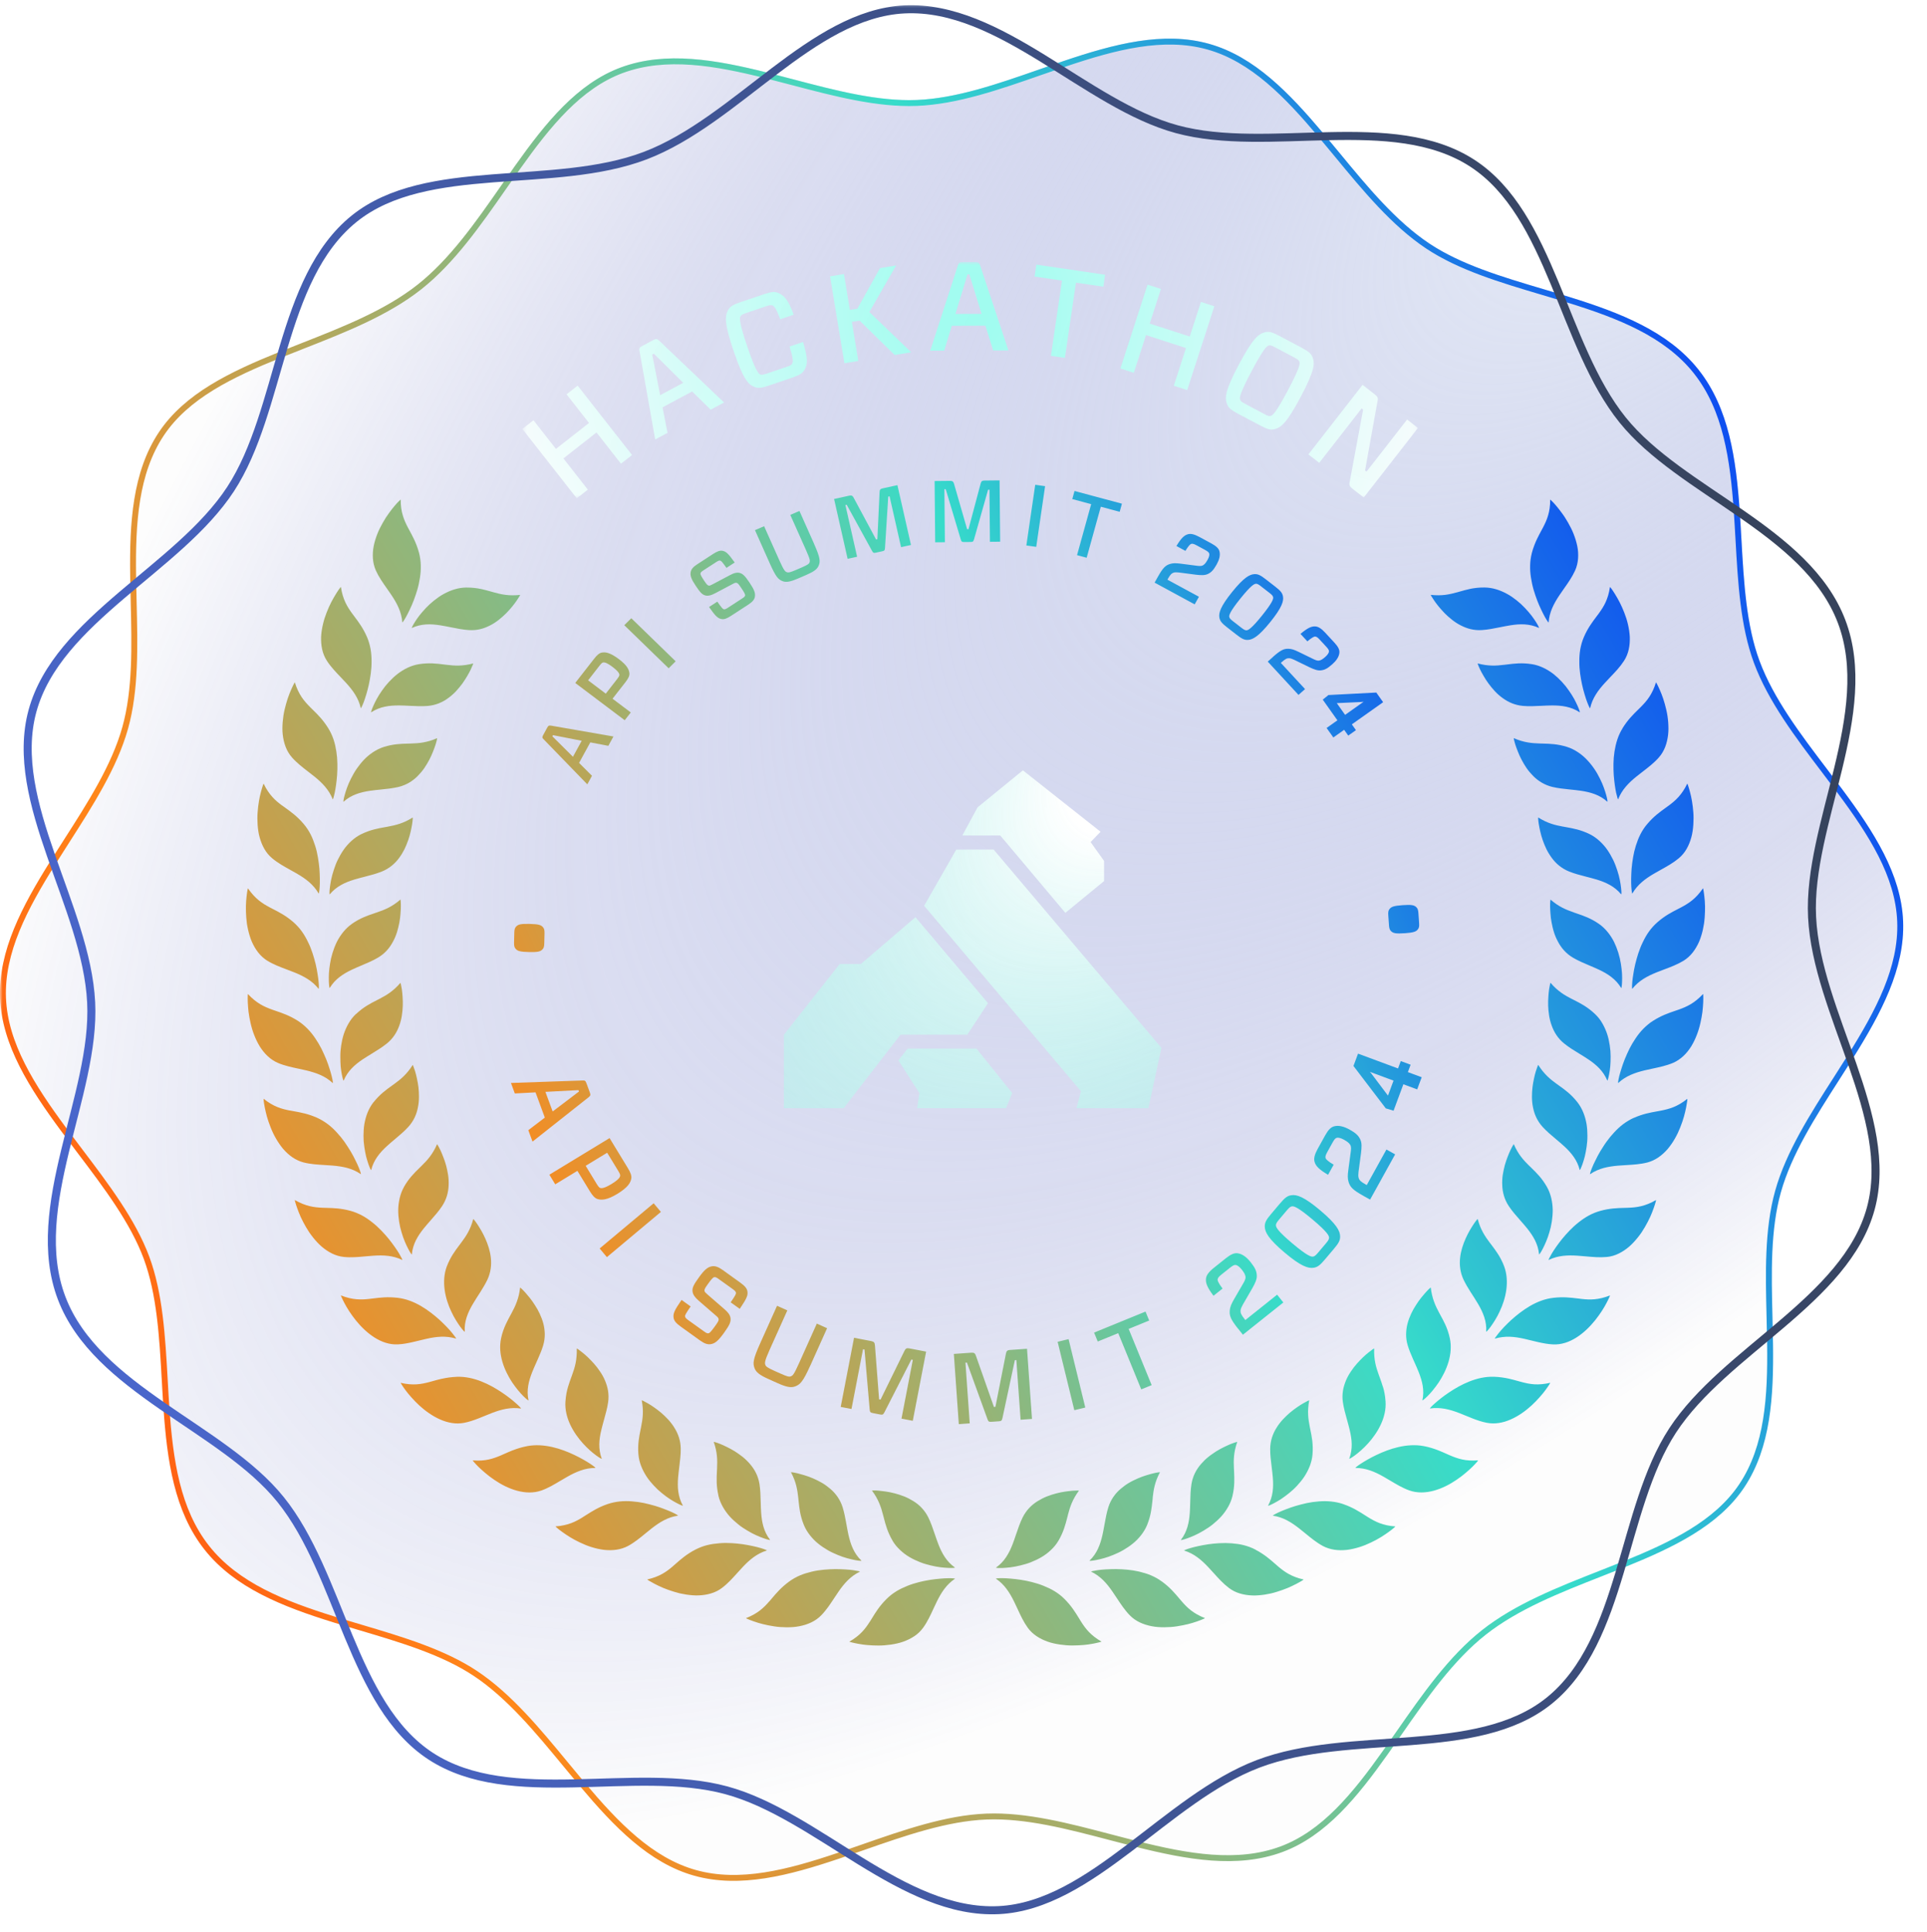 <svg width="360" height="361" viewBox="0 0 360 361" fill="none" xmlns="http://www.w3.org/2000/svg">
<g clip-path="url(#clip0_1320_13951)">
<mask id="mask0_1320_13951" style="mask-type:luminance" maskUnits="userSpaceOnUse" x="0" y="0" width="360" height="361">
<path d="M360 0.5H0V360.5H360V0.5Z" fill="white"/>
</mask>
<g mask="url(#mask0_1320_13951)">
<path d="M317.341 69.117C328.671 83.442 322.684 107.243 328.705 123.487C334.95 140.324 354.836 154.57 355.538 172.136C356.244 189.877 337.492 205.694 332.7 222.795C327.958 239.721 335.82 262.99 325.854 277.932C316.236 292.348 291.889 294.147 277.552 305.468C263.215 316.788 255.836 340.045 239.58 346.067C222.729 352.307 201.889 339.288 184.308 339.989C166.555 340.696 146.82 355.273 129.705 350.49C112.764 345.752 103.477 323.129 88.529 313.166C74.102 303.556 49.542 303.88 38.212 289.561C26.883 275.235 32.87 251.434 26.849 235.192C20.828 218.948 0.717 204.102 0.016 186.536C-0.691 168.795 18.062 152.978 22.854 135.878C27.596 118.951 19.734 95.682 29.7 80.74C39.318 66.324 63.665 64.525 78.002 53.204C92.339 41.884 99.718 18.627 115.974 12.605C132.825 6.365 153.665 19.384 171.245 18.683C188.999 17.977 208.734 3.399 225.849 8.181C242.789 12.919 252.076 35.543 267.025 45.506C281.452 55.116 306.012 54.791 317.341 69.111V69.117Z" fill="black" fill-opacity="0.01"/>
<path d="M317.341 69.117C328.671 83.442 322.684 107.243 328.705 123.487C334.95 140.324 354.836 154.57 355.538 172.136C356.244 189.877 337.492 205.694 332.7 222.795C327.958 239.721 335.82 262.99 325.854 277.932C316.236 292.348 291.889 294.147 277.552 305.468C263.215 316.788 255.836 340.045 239.58 346.067C222.729 352.307 201.889 339.288 184.308 339.989C166.555 340.696 146.82 355.273 129.705 350.49C112.764 345.752 103.477 323.129 88.529 313.166C74.102 303.556 49.542 303.88 38.212 289.561C26.883 275.235 32.87 251.434 26.849 235.192C20.828 218.948 0.717 204.102 0.016 186.536C-0.691 168.795 18.062 152.978 22.854 135.878C27.596 118.951 19.734 95.682 29.7 80.74C39.318 66.324 63.665 64.525 78.002 53.204C92.339 41.884 99.718 18.627 115.974 12.605C132.825 6.365 153.665 19.384 171.245 18.683C188.999 17.977 208.734 3.399 225.849 8.181C242.789 12.919 252.076 35.543 267.025 45.506C281.452 55.116 306.012 54.791 317.341 69.111V69.117Z" fill="url(#paint0_radial_1320_13951)" fill-opacity="0.7"/>
<path d="M332.168 222.646C334.189 215.432 338.667 208.444 343.094 201.533C343.975 200.157 344.855 198.784 345.713 197.413C350.915 189.096 355.332 180.84 354.986 172.159C354.643 163.565 349.603 155.737 343.757 147.867C342.811 146.594 341.843 145.32 340.874 144.04C335.891 137.473 330.83 130.805 328.187 123.678C325.683 116.923 325.23 108.875 324.778 100.835C324.68 99.092 324.582 97.349 324.463 95.62C323.791 85.846 322.457 76.475 316.908 69.459L316.789 69.308V69.304C311.235 62.391 302.476 58.96 293.18 56.07C291.527 55.555 289.855 55.058 288.183 54.561C280.455 52.263 272.72 49.963 266.719 45.965M332.168 222.646L332.699 222.795M332.168 222.646C330.18 229.74 330.381 237.936 330.579 246.077C330.621 247.762 330.662 249.445 330.683 251.115C330.811 260.921 330.273 270.312 325.395 277.626C320.691 284.675 312.358 288.678 303.266 292.349C301.866 292.914 300.448 293.472 299.025 294.031C291.266 297.08 283.334 300.199 277.21 305.034C271.083 309.872 266.213 316.864 261.45 323.705C260.577 324.958 259.707 326.206 258.835 327.434C253.16 335.426 247.338 342.605 239.388 345.549C231.139 348.604 221.872 346.959 212.352 344.57C210.731 344.163 209.102 343.735 207.47 343.305C199.589 341.232 191.654 339.144 184.286 339.438C176.797 339.736 168.959 342.473 161.206 345.181C159.663 345.72 158.123 346.258 156.59 346.776C147.291 349.912 138.229 352.299 129.853 349.959C121.565 347.641 115.106 340.933 108.792 333.432C107.769 332.216 106.749 330.98 105.727 329.74C100.484 323.38 95.161 316.922 88.835 312.706M88.835 312.706L88.529 313.166M88.835 312.706C82.834 308.709 75.098 306.408 67.371 304.111C65.698 303.614 64.026 303.117 62.373 302.602C53.01 299.692 44.193 296.232 38.645 289.218C33.097 282.203 31.763 272.832 31.091 263.057C30.972 261.328 30.874 259.586 30.776 257.843C30.323 249.802 29.871 241.754 27.367 235C24.845 228.196 19.881 221.635 14.938 215.102C13.911 213.744 12.885 212.388 11.882 211.032C6.008 203.086 0.911 195.107 0.567 186.513C0.221 177.832 4.638 169.576 9.841 161.259C10.698 159.888 11.578 158.515 12.46 157.139C16.887 150.228 21.364 143.24 23.385 136.026M23.385 136.026L22.854 135.878M23.385 136.026C25.373 128.932 25.172 120.736 24.974 112.595C24.933 110.91 24.891 109.227 24.87 107.557C24.743 97.751 25.281 88.36 30.159 81.046C34.862 73.997 43.196 69.995 52.288 66.323C53.688 65.758 55.105 65.201 56.529 64.641C64.288 61.591 72.219 58.474 78.344 53.638C84.47 48.8 89.34 41.808 94.104 34.967C94.977 33.714 95.845 32.466 96.718 31.238C102.394 23.246 108.216 16.068 116.165 13.123C124.414 10.068 133.682 11.714 143.202 14.102C144.823 14.509 146.452 14.938 148.083 15.367C155.964 17.441 163.899 19.528 171.267 19.235C178.756 18.937 186.595 16.199 194.347 13.491C195.891 12.952 197.43 12.414 198.963 11.897C208.263 8.759 217.324 6.373 225.7 8.713C233.988 11.031 240.448 17.739 246.762 25.24C247.785 26.455 248.804 27.692 249.827 28.932C255.069 35.292 260.393 41.749 266.719 45.965M266.719 45.965L267.025 45.506" stroke="url(#paint1_linear_1320_13951)" stroke-width="1.104"/>
<mask id="mask1_1320_13951" style="mask-type:luminance" maskUnits="userSpaceOnUse" x="97" y="48" width="168" height="46">
<path d="M264.889 48.959H97.591V93.116H264.889V48.959Z" fill="white"/>
</mask>
<g mask="url(#mask1_1320_13951)">
<path fill-rule="evenodd" clip-rule="evenodd" d="M177.813 60.875L184.094 60.853V60.859L185.543 65.487L188.388 65.476L183.109 49.594C182.922 49.053 182.758 48.959 182.167 48.959L179.892 48.965C179.252 48.971 179.115 49.063 178.95 49.605L173.786 65.526L176.396 65.515L177.813 60.875ZM183.376 58.649L178.491 58.665L180.745 51.268H181.095L183.376 58.649ZM167.418 49.605L162.412 58.299L170.235 65.827L167.15 66.335L160.584 59.907L159.146 60.142L160.35 67.452L157.75 67.878L155.07 51.635L157.669 51.208L158.774 57.916L160.168 57.686L164.403 50.097L167.418 49.6V49.605ZM147.963 70.581C149.43 70.083 149.933 69.738 150.288 69.098H150.3C150.902 68.026 150.961 67.036 150.026 63.901L147.51 64.754C148.226 67.096 148.176 67.61 148.007 67.916C147.886 68.135 147.744 68.305 146.979 68.54L143.192 69.826C142.432 70.083 142.224 70.05 141.994 69.957C141.677 69.815 141.13 69.235 139.604 64.732C138.078 60.23 138.154 59.437 138.324 59.13C138.444 58.911 138.597 58.764 139.352 58.506L143.138 57.221C143.898 56.964 144.106 56.996 144.336 57.089C144.654 57.226 145.042 57.719 145.774 59.655L148.27 58.807C147.312 56.127 146.563 55.24 145.43 54.753C144.758 54.458 144.15 54.491 142.678 54.989L138.356 56.455C136.885 56.953 136.382 57.297 136.025 57.937C135.423 59.01 135.27 60.328 137.054 65.586C138.838 70.844 139.757 71.796 140.889 72.282C141.562 72.578 142.169 72.545 143.641 72.047L147.963 70.581ZM129.312 73.147L123.776 76.118L124.706 80.883L122.403 82.119L119.481 65.635C119.372 65.083 119.448 64.929 120.012 64.629L122.025 63.551C122.545 63.272 122.731 63.277 123.152 63.666L135.276 75.209L132.77 76.555L129.312 73.152V73.147ZM123.333 73.847L127.644 71.533L122.162 66.095L121.85 66.259L123.333 73.847ZM118.08 85.019L116.006 86.644L111.438 80.812L105.256 85.659L109.824 91.491L107.751 93.116L97.591 80.155L99.665 78.53L103.855 83.881L110.038 79.034L105.847 73.683L107.92 72.058L118.075 85.019H118.08ZM198.942 66.871L201.009 52.817L206.126 53.572L206.454 51.339L193.608 49.447L193.279 51.679L198.4 52.434L196.333 66.489L198.942 66.871ZM221.79 72.888L221.794 72.89H221.789L221.79 72.888ZM226.866 57.226L221.79 72.888L219.288 72.08L221.57 65.033L214.096 62.61L211.815 69.662L209.31 68.852L214.381 53.189L216.886 53.998L214.791 60.465L222.264 62.883L224.36 56.416L226.866 57.226ZM243.158 64.968C244.531 65.695 244.974 66.117 245.221 66.806C245.647 67.966 245.582 69.29 242.977 74.192C240.373 79.094 239.311 79.893 238.114 80.188C237.402 80.369 236.806 80.243 235.438 79.51L231.28 77.305C229.907 76.577 229.47 76.156 229.223 75.467C228.797 74.307 228.862 72.983 231.466 68.081C234.07 63.179 235.132 62.38 236.33 62.084C237.041 61.904 237.638 62.035 239.006 62.763L243.163 64.968H243.158ZM231.669 74.662C231.757 74.898 231.882 75.067 232.588 75.445L236.243 77.387C236.937 77.781 237.162 77.77 237.402 77.71C237.742 77.622 238.376 77.135 240.603 72.933C242.83 68.737 242.885 67.939 242.764 67.61C242.677 67.375 242.55 67.205 241.845 66.828L238.19 64.886C237.485 64.508 237.271 64.508 237.03 64.563C236.691 64.65 236.056 65.137 233.83 69.339C231.603 73.535 231.549 74.334 231.669 74.662ZM252.656 91.316L254.774 92.963H254.779L264.901 79.969L262.876 78.394L255.299 88.121L255.02 87.902L257.328 75.062C257.498 74.383 257.394 74.132 256.858 73.71L254.555 71.916L244.433 84.909L246.458 86.485L254.38 76.315L254.659 76.533L252.169 89.954C252 90.627 252.12 90.895 252.656 91.316Z" fill="url(#paint2_radial_1320_13951)" fill-opacity="0.92"/>
</g>
<g filter="url(#filter0_d_1320_13951)">
<path fill-rule="evenodd" clip-rule="evenodd" d="M186.835 102.222L184.939 102.239L184.848 92.504H184.595L181.972 101.76C181.841 102.188 181.778 102.267 181.331 102.272L180.134 102.284C179.688 102.284 179.602 102.205 179.482 101.783L176.681 92.415H176.428L176.526 102.318L174.71 102.335L174.602 90.882L177.494 90.854C177.958 90.854 178.113 90.995 178.233 91.417L180.678 99.889H180.931L183.198 91.372C183.313 90.945 183.444 90.798 183.908 90.793L186.738 90.764L186.847 102.216L186.835 102.222ZM168.336 103.241L170.186 102.836V102.831L167.654 91.654L164.893 92.257C164.435 92.353 164.338 92.527 164.321 92.967L163.908 101.754L163.667 101.805L159.487 94.02C159.281 93.632 159.098 93.519 158.645 93.62L155.821 94.24L158.353 105.422L160.123 105.033L157.935 95.372L158.181 95.321L162.9 103.912C163.107 104.301 163.203 104.362 163.645 104.267L164.813 104.013C165.249 103.918 165.3 103.827 165.334 103.383L165.941 93.794L166.187 93.738L168.336 103.241ZM152.075 102.61C153.25 105.247 153.267 105.883 152.946 106.683C152.671 107.371 152.007 107.839 150.609 108.441L149.057 109.112C147.671 109.709 146.881 109.855 146.222 109.601C145.409 109.292 144.962 108.858 143.777 106.193L141.044 100.064L142.751 99.327L145.649 105.816C146.497 107.72 146.726 107.816 147.029 107.934C147.27 108.024 147.596 107.979 148.765 107.472L149.727 107.056C150.867 106.56 151.119 106.385 151.222 106.126C151.348 105.805 151.405 105.636 150.54 103.704L147.643 97.214L149.349 96.476L152.081 102.605L152.075 102.61ZM139.814 113.968C140.593 113.46 140.925 113.026 141.022 112.553H141.017C141.165 111.826 140.902 111.173 140.014 109.849C139.144 108.553 138.72 108.16 138.096 108.035C137.614 107.934 137.093 108.08 136.389 108.458L133.153 110.17L133.129 110.183L133.123 110.185C132.727 110.388 132.581 110.462 132.403 110.424C132.15 110.373 131.985 110.153 131.532 109.483C131.051 108.757 130.822 108.357 130.862 108.153C130.896 107.974 130.994 107.849 131.383 107.596L133.84 106.002C134.252 105.731 134.413 105.726 134.55 105.754C134.733 105.793 134.939 106.008 135.719 107.112L137.259 106.109C136.057 104.436 135.667 104.064 134.997 103.928C134.487 103.827 133.978 104.019 133.216 104.514L130.22 106.464C129.482 106.943 129.138 107.382 129.041 107.856C128.891 108.582 129.172 109.264 129.997 110.491C130.839 111.748 131.211 112.153 131.859 112.283C132.346 112.379 132.85 112.249 133.605 111.855L136.842 110.143C137.248 109.917 137.414 109.866 137.597 109.905C137.85 109.956 138.01 110.165 138.479 110.864C139.023 111.669 139.241 112.057 139.201 112.26C139.161 112.44 139.064 112.565 138.663 112.824L135.931 114.598C135.518 114.869 135.358 114.874 135.22 114.846C135.037 114.812 134.831 114.592 134.006 113.421L132.466 114.424C133.668 116.153 134.104 116.536 134.774 116.672C135.283 116.773 135.793 116.581 136.555 116.086L139.814 113.968ZM124.916 125.871L116.628 117.82L117.94 116.52L126.227 124.569L124.916 125.876V125.871ZM116.835 128.484C117.351 127.819 117.626 127.307 117.586 126.823C117.523 126.175 117.213 125.363 115.627 124.169C113.966 122.919 113.095 122.817 112.436 122.941C111.95 123.025 111.515 123.42 110.999 124.085L107.466 128.614L116.709 135.582L117.843 134.128L114.435 131.56L116.835 128.484ZM115.713 127.104C115.718 127.25 115.638 127.436 115.283 127.893V127.898L113.17 130.614L109.871 128.124L111.984 125.408C112.339 124.952 112.499 124.828 112.649 124.794C112.883 124.738 113.313 124.777 114.435 125.623C115.541 126.462 115.707 126.873 115.713 127.104ZM108.181 143.559L110.283 139.712V139.722L113.651 140.365L114.602 138.618L102.947 136.591C102.546 136.528 102.431 136.596 102.236 136.957L101.475 138.353C101.262 138.743 101.274 138.861 101.555 139.136L109.722 147.564L110.592 145.964L108.181 143.559ZM108.674 139.418L107.035 142.416V142.409L103.193 138.584L103.313 138.37L108.674 139.418ZM193.399 91.586L191.743 102.926L193.587 103.185L195.243 91.846L193.399 91.586ZM205.65 95.688L203.009 105.219L201.211 104.735L203.851 95.203L200.323 94.257L200.741 92.741L209.595 95.119L209.178 96.633L205.65 95.688ZM218.588 106.379C217.747 106.632 217.254 107.095 216.315 108.774L216.32 108.762L215.702 109.866L223.187 113.928L223.984 112.508L218.096 109.314L218.176 109.174C218.668 108.3 218.898 108.126 219.252 108.001C219.528 107.912 219.969 107.945 220.272 107.979L223.388 108.384C224.407 108.503 225.06 108.52 225.621 108.266C226.263 107.974 226.687 107.551 227.283 106.492C227.74 105.675 228.039 104.774 227.803 103.974C227.655 103.467 227.208 103.039 226.321 102.554L224.075 101.337C223.124 100.825 222.472 100.672 221.927 100.825C221.246 101.022 220.684 101.518 219.779 103.027L221.458 103.935C222.019 103.005 222.346 102.696 222.512 102.639C222.723 102.566 222.958 102.583 223.514 102.881L225.06 103.72C225.627 104.024 225.834 104.2 225.908 104.441C225.977 104.661 225.885 105.095 225.611 105.585C225.238 106.244 225.037 106.436 224.791 106.599C224.608 106.723 224.35 106.808 223.726 106.734L220.644 106.335C219.653 106.21 219.161 106.205 218.588 106.379ZM238.227 110.61C239.218 111.382 239.573 111.782 239.687 112.457C239.836 113.303 239.515 114.491 237.328 117.212C235.139 119.933 234.04 120.513 233.17 120.569C232.476 120.615 231.995 120.367 231.004 119.595L229.269 118.243C228.278 117.472 227.923 117.072 227.803 116.395C227.654 115.551 227.975 114.361 230.163 111.64C232.351 108.92 233.451 108.34 234.321 108.283C235.014 108.239 235.495 108.486 236.486 109.258L238.221 110.604L238.227 110.61ZM235.53 110.514C235.019 110.12 234.825 110.069 234.602 110.086C234.309 110.109 233.714 110.373 231.721 112.852C229.733 115.33 229.602 115.961 229.647 116.248C229.687 116.463 229.779 116.643 230.289 117.038L231.972 118.344C232.482 118.738 232.677 118.79 232.9 118.773C233.193 118.75 233.788 118.485 235.781 116.007C237.769 113.528 237.895 112.897 237.849 112.609C237.809 112.396 237.717 112.216 237.208 111.821L235.523 110.514H235.53ZM240.724 122.232C239.843 122.198 239.23 122.485 237.787 123.769L237.792 123.78L236.842 124.625L242.586 130.85L243.806 129.763L239.287 124.868L239.407 124.76C240.157 124.09 240.433 123.994 240.811 123.994C241.103 123.994 241.509 124.163 241.784 124.293L244.603 125.667C245.524 126.101 246.137 126.327 246.75 126.264C247.449 126.192 247.993 125.932 248.903 125.115C249.608 124.49 250.187 123.729 250.227 122.896C250.255 122.367 249.974 121.82 249.293 121.082L247.569 119.217C246.842 118.429 246.269 118.08 245.707 118.051C245.003 118.017 244.304 118.311 242.953 119.448L244.242 120.84C245.077 120.136 245.484 119.944 245.662 119.944C245.885 119.944 246.103 120.034 246.526 120.496L247.712 121.781C248.153 122.254 248.29 122.48 248.279 122.733C248.267 122.964 248.039 123.346 247.62 123.719C247.053 124.225 246.802 124.338 246.515 124.417C246.303 124.473 246.028 124.473 245.467 124.203L242.683 122.845C241.79 122.411 241.326 122.248 240.724 122.232ZM253.315 137.433L252.55 136.353L258.395 132.211L257.118 130.409L248.177 130.873L247.115 131.731L249.854 135.596L247.835 137.027L249.094 138.803L251.113 137.372L251.878 138.452L253.315 137.433ZM251.291 134.578L249.738 132.386L254.318 132.173L254.747 132.128L251.291 134.578ZM262.422 175.377C260.772 175.496 260.313 175.377 259.93 175.047C259.627 174.789 259.532 174.492 259.488 173.875L259.358 172.036C259.314 171.419 259.37 171.111 259.627 170.814C259.959 170.432 260.396 170.253 262.052 170.136C263.702 170.017 264.162 170.136 264.543 170.466C264.846 170.729 264.942 171.021 264.986 171.643L265.115 173.482C265.161 174.099 265.105 174.408 264.846 174.704C264.515 175.086 264.077 175.265 262.422 175.384V175.377ZM101.395 174.206C101.048 173.841 100.599 173.679 98.943 173.64C97.288 173.6 96.834 173.74 96.468 174.088C96.177 174.363 96.099 174.665 96.082 175.282L96.036 177.121C96.026 177.744 96.092 178.047 96.368 178.332C96.715 178.703 97.164 178.859 98.819 178.898C100.475 178.938 100.93 178.798 101.294 178.45C101.587 178.176 101.665 177.878 101.682 177.256L101.726 175.416C101.738 174.794 101.67 174.492 101.395 174.206ZM100.048 205.116L101.782 209.826V209.832L98.701 212.186L99.487 214.317L109.975 206.019C110.328 205.728 110.356 205.582 110.194 205.139L109.565 203.429C109.391 202.952 109.279 202.873 108.83 202.896L95.459 203.361L96.177 205.318L100.048 205.116ZM103.247 208.688L101.894 205.021L108.066 204.696L108.162 204.96L103.247 208.688ZM111.664 225.06C111.125 224.903 110.688 224.398 110.188 223.58L107.871 219.778L103.73 222.301L102.635 220.502L113.881 213.661L117.292 219.263C117.792 220.081 118.038 220.704 117.931 221.248C117.792 221.992 117.331 222.867 115.311 224.096C113.381 225.267 112.387 225.256 111.669 225.06H111.664ZM111.456 222.195C111.799 222.755 111.962 222.918 112.13 222.974C112.382 223.064 112.887 223.064 114.24 222.24C115.603 221.409 115.822 220.967 115.856 220.704C115.883 220.529 115.816 220.311 115.474 219.75L113.432 216.397L109.414 218.842L111.456 222.195ZM122.117 225.84L112.027 234.288L113.38 235.904L123.469 227.454L122.117 225.84ZM132.773 252.168C132.224 252.258 131.629 252.085 130.776 251.473L127.19 248.895C126.348 248.289 125.939 247.835 125.843 247.257C125.72 246.495 125.956 245.878 127.33 243.904L129.026 245.121C128.099 246.472 127.948 246.775 127.981 246.988C128.01 247.145 128.077 247.308 128.531 247.639L131.539 249.797C131.982 250.117 132.151 250.168 132.364 250.134C132.6 250.095 132.925 249.707 133.576 248.805C134.137 248.025 134.294 247.773 134.25 247.481C134.216 247.269 134.098 247.117 133.688 246.781L130.552 244.062C129.827 243.428 129.48 242.945 129.39 242.391C129.272 241.656 129.558 241.096 130.569 239.694C131.556 238.32 132.178 237.748 133.015 237.614C133.565 237.524 134.177 237.709 134.985 238.287L138.284 240.658C139.125 241.264 139.535 241.718 139.631 242.296C139.754 243.057 139.513 243.618 138.2 245.569L136.505 244.353C137.375 243.08 137.526 242.772 137.492 242.564C137.465 242.408 137.397 242.245 136.943 241.914L134.238 239.974C133.811 239.665 133.643 239.616 133.43 239.648C133.194 239.688 132.858 240.092 132.274 240.899C131.736 241.645 131.567 241.92 131.612 242.206C131.646 242.413 131.786 242.542 132.185 242.896L135.321 245.615C136.011 246.203 136.376 246.696 136.466 247.246C136.584 247.952 136.331 248.558 135.288 250.01C134.221 251.49 133.626 252.034 132.785 252.168H132.773ZM148.558 260.057C149.473 259.71 150.011 259.206 151.363 256.189L151.37 256.194L154.517 249.186L152.598 248.322L149.265 255.746C148.272 257.96 148.087 258.045 147.716 258.185C147.418 258.297 147.076 258.23 145.792 257.652L144.708 257.17C143.39 256.576 143.104 256.346 142.997 256.072C142.863 255.724 142.778 255.455 143.754 253.279L147.088 245.856L145.169 244.992L142.021 252C140.651 255.051 140.624 255.757 140.971 256.677C141.252 257.423 141.976 257.972 143.536 258.672L145.287 259.458C146.864 260.164 147.762 260.36 148.558 260.057ZM170.521 266.483L168.416 266.08L170.532 255.101L170.257 255.045L165.24 264.874C165 265.322 164.91 265.401 164.41 265.305L163.08 265.048C162.581 264.952 162.508 264.84 162.469 264.336L161.504 253.167L161.229 253.117L159.074 264.28L157.059 263.893L159.551 250.975L162.766 251.592C163.282 251.692 163.417 251.888 163.456 252.393L164.231 262.474L164.505 262.525L168.955 253.448C169.18 252.993 169.36 252.853 169.876 252.954L173.018 253.56L170.527 266.472L170.521 266.483ZM192.796 266.136L192.803 266.136L192.797 266.147L192.796 266.136ZM192.796 266.136L190.666 266.287L189.874 255.135L189.594 255.158L187.282 265.945C187.163 266.444 187.097 266.544 186.592 266.578L185.239 266.674C184.734 266.707 184.633 266.624 184.465 266.147L180.643 255.606L180.363 255.628L181.165 266.966L179.123 267.112L178.197 253.991L181.463 253.761C181.99 253.722 182.17 253.879 182.332 254.361L185.683 263.898L185.963 263.876L187.922 253.963C188.017 253.47 188.157 253.285 188.679 253.251L191.866 253.027L192.796 266.136ZM200.704 264.504L197.584 251.726L199.632 251.227L202.752 264.005L200.704 264.504ZM215.154 259.823L210.855 249.315H210.861L214.688 247.751L214.003 246.08L204.396 250.005L205.081 251.675L208.908 250.112L213.206 260.618L215.154 259.823ZM231.297 249.281C229.923 247.56 229.642 246.848 229.743 245.856C229.804 245.183 230.023 244.672 230.59 243.691L232.352 240.652C232.699 240.036 232.723 239.733 232.672 239.486C232.604 239.155 232.486 238.864 231.947 238.185C231.549 237.687 231.129 237.4 230.859 237.367C230.567 237.333 230.298 237.479 229.726 237.933L228.166 239.178C227.604 239.621 227.487 239.862 227.47 240.114C227.459 240.316 227.65 240.787 228.395 241.779L226.706 243.125C225.495 241.516 225.214 240.709 225.299 239.918C225.371 239.284 225.815 238.668 226.769 237.905L229.03 236.1C229.928 235.388 230.573 235.107 231.179 235.18C232.133 235.287 232.958 235.993 233.631 236.834C234.501 237.922 234.764 238.55 234.793 239.346C234.821 240.047 234.518 240.72 233.951 241.723L232.172 244.801C232.004 245.104 231.779 245.547 231.757 245.878C231.735 246.304 231.819 246.624 232.537 247.515L232.655 247.661L238.592 242.923L239.753 244.376L232.2 250.403L231.297 249.27V249.281ZM241.28 224.331C240.499 224.432 240.023 224.819 239.102 225.912H239.097L237.481 227.824C236.561 228.912 236.258 229.444 236.285 230.23C236.314 231.216 236.942 232.483 239.989 235.051C243.03 237.624 244.388 238.029 245.364 237.894C246.145 237.793 246.621 237.406 247.542 236.312L249.158 234.4C250.083 233.313 250.386 232.781 250.359 231.995C250.33 231.008 249.702 229.742 246.655 227.174C243.608 224.6 242.256 224.196 241.28 224.331ZM238.367 229.988C238.362 229.736 238.423 229.517 238.895 228.957V228.951L240.46 227.101C240.938 226.545 241.139 226.445 241.392 226.411C241.723 226.372 242.447 226.54 245.219 228.878C247.996 231.216 248.277 231.9 248.294 232.231C248.299 232.483 248.237 232.702 247.766 233.263L246.201 235.113C245.723 235.673 245.522 235.775 245.269 235.808C244.939 235.848 244.214 235.68 241.442 233.341C238.665 231.003 238.384 230.319 238.367 229.988ZM254.69 224.438C252.766 223.372 252.233 222.823 251.946 221.87C251.745 221.224 251.75 220.67 251.901 219.548L252.367 216.072C252.457 215.371 252.356 215.08 252.216 214.872C252.025 214.598 251.806 214.368 251.049 213.947C250.488 213.639 249.988 213.532 249.736 213.605C249.455 213.683 249.258 213.925 248.905 214.564L247.94 216.307C247.592 216.93 247.575 217.199 247.659 217.44C247.727 217.625 248.08 217.995 249.152 218.629L248.108 220.519C246.374 219.498 245.802 218.858 245.583 218.09C245.41 217.48 245.583 216.739 246.172 215.668L247.575 213.14C248.13 212.136 248.625 211.637 249.208 211.469C250.129 211.205 251.166 211.542 252.104 212.057C253.321 212.73 253.803 213.213 254.135 213.936C254.426 214.569 254.404 215.31 254.264 216.453L253.798 219.975C253.759 220.316 253.72 220.81 253.826 221.129C253.966 221.528 254.169 221.791 255.173 222.346L255.336 222.436L259.011 215.797L260.638 216.7L255.964 225.15L254.696 224.448L254.69 224.438ZM261.692 199.271L261.18 200.651L253.707 197.88L252.853 200.184L258.89 208.107L260.344 208.544L262.176 203.603L264.757 204.56L265.599 202.289L263.018 201.332L263.53 199.952L261.692 199.271ZM260.338 202.922L259.3 205.723L256.23 201.649L255.92 201.283L260.338 202.922Z" fill="url(#paint3_linear_1320_13951)"/>
</g>
<path fill-rule="evenodd" clip-rule="evenodd" d="M179.781 156.112L182.631 150.853L191.094 143.945L205.604 155.417L203.747 157.346L206.261 160.872V164.64L199.028 170.573L186.862 156.112H179.781ZM178.647 158.753L172.644 169.255L201.94 203.894L201.104 207.073H214.543L216.979 195.803L185.622 158.742L178.647 158.753ZM169.569 195.938L167.835 198.13L171.752 204.241L171.342 207.073H187.946L189.096 204.241L182.419 195.938H169.569ZM160.826 180.127H156.87L146.438 193.364V207.073H157.628L159.603 204.5L168.238 193.331H180.724L184.574 187.449L171.028 171.385L160.826 180.127Z" fill="url(#paint4_radial_1320_13951)"/>
<path d="M344.035 116.096C350.539 133.164 337.666 154.066 338.531 171.368C339.422 189.299 354.113 208.862 349.495 225.828C344.832 242.962 322.19 252.421 312.483 267.29C302.87 282.015 303.37 306.567 289.375 317.825C275.869 328.686 252.105 323.096 235.024 329.594C217.943 336.092 203.915 356.058 186.598 356.921C168.654 357.813 152.684 339.143 135.71 334.534C118.561 329.874 95.358 337.858 80.472 328.159C65.736 318.554 63.683 294.187 52.421 280.203C41.551 266.707 18.023 259.648 11.525 242.581C5.022 225.514 17.894 204.612 17.03 187.309C16.138 169.378 1.447 149.816 6.066 132.849C10.729 115.715 33.37 106.256 43.078 91.387C52.69 76.663 52.191 52.111 66.185 40.852C79.692 29.992 103.455 35.582 120.536 29.084C137.617 22.585 151.646 2.619 168.962 1.756C186.907 0.864 202.877 19.535 219.851 24.144C236.999 28.803 260.202 20.819 275.089 30.519C289.824 40.124 291.878 64.491 303.14 78.475C314.009 91.97 337.537 99.029 344.035 116.096Z" stroke="url(#paint5_linear_1320_13951)" stroke-width="1.5" stroke-miterlimit="10"/>
<path fill-rule="evenodd" clip-rule="evenodd" d="M77.297 100.661C77.053 100.152 76.803 99.687 76.557 99.232L76.557 99.232C76.429 98.995 76.303 98.76 76.18 98.525C75.821 97.835 75.49 97.134 75.249 96.304C75.002 95.474 74.845 94.521 74.862 93.35C74.862 93.333 74.744 93.428 74.547 93.624C74.351 93.815 74.065 94.112 73.745 94.493C73.425 94.874 73.049 95.345 72.668 95.878L72.597 95.978C72.427 96.216 72.251 96.464 72.084 96.725C71.893 97.027 71.702 97.342 71.517 97.672C71.147 98.329 70.782 99.024 70.496 99.764C70.204 100.504 69.969 101.266 69.817 102.034C69.66 102.802 69.615 103.593 69.665 104.356C69.727 105.124 69.896 105.87 70.21 106.587C70.757 107.803 71.528 108.896 72.293 109.981C72.585 110.397 72.878 110.81 73.156 111.23C74.155 112.738 75.024 114.347 75.153 116.293C75.153 116.388 75.457 115.995 75.866 115.256C76.074 114.886 76.298 114.432 76.545 113.915C76.797 113.4 77.05 112.816 77.291 112.188C77.527 111.549 77.768 110.882 77.97 110.17C78.178 109.464 78.329 108.712 78.453 107.96C78.694 106.453 78.689 104.86 78.296 103.346C78.015 102.292 77.667 101.429 77.297 100.661ZM65.765 114.6C64.856 113.344 64.037 112.02 63.689 109.677C63.689 109.66 63.582 109.772 63.42 109.991C63.251 110.215 63.027 110.552 62.763 110.977C62.499 111.403 62.202 111.92 61.893 112.503C61.59 113.086 61.299 113.752 61.024 114.448C60.889 114.801 60.76 115.16 60.637 115.53C60.519 115.9 60.423 116.281 60.328 116.668C60.148 117.442 60.025 118.232 59.986 119.017C59.941 120.599 60.205 122.141 61.063 123.464C61.785 124.587 62.707 125.549 63.625 126.506C63.976 126.873 64.327 127.239 64.665 127.613C65.894 128.964 66.977 130.416 67.398 132.322C67.415 132.412 67.651 131.981 67.954 131.19C68.1 130.798 68.262 130.315 68.425 129.766L68.464 129.631C68.611 129.117 68.773 128.552 68.902 127.944C69.183 126.621 69.429 125.129 69.418 123.592C69.418 122.831 69.368 122.056 69.233 121.294C69.098 120.531 68.88 119.775 68.571 119.051C67.853 117.382 67.013 116.265 66.219 115.209C66.064 115.003 65.91 114.799 65.76 114.594L65.765 114.6ZM57.876 132.064C56.776 130.954 55.782 129.777 55.081 127.506C55.07 127.472 54.761 128.016 54.363 128.936C54.166 129.396 53.936 129.951 53.734 130.573C53.532 131.201 53.33 131.896 53.162 132.631C52.988 133.36 52.876 134.144 52.809 134.936C52.747 135.726 52.73 136.522 52.825 137.307C53.016 138.877 53.504 140.363 54.559 141.546C55.45 142.554 56.517 143.377 57.579 144.196C57.97 144.497 58.36 144.798 58.74 145.106C60.17 146.261 61.439 147.528 62.157 149.351C62.191 149.44 62.348 148.969 62.527 148.151C62.707 147.327 62.875 146.144 62.982 144.798C63.032 144.125 63.038 143.401 63.027 142.667C63.016 141.933 62.954 141.176 62.836 140.419C62.774 140.038 62.707 139.662 62.623 139.287C62.538 138.911 62.432 138.541 62.309 138.17C62.062 137.436 61.73 136.719 61.31 136.051C60.336 134.482 59.33 133.497 58.371 132.559C58.202 132.393 58.035 132.23 57.87 132.064H57.876ZM52.697 150.517C52.063 150.051 51.462 149.564 50.89 148.925C50.312 148.286 49.762 147.5 49.252 146.43C49.235 146.396 49.01 146.979 48.758 147.949L48.731 148.055C48.613 148.52 48.476 149.061 48.382 149.664C48.275 150.315 48.18 151.032 48.129 151.784C48.068 152.536 48.073 153.326 48.129 154.111C48.157 154.509 48.197 154.902 48.258 155.294C48.269 155.355 48.279 155.416 48.289 155.477C48.311 155.61 48.333 155.742 48.359 155.877C48.404 156.073 48.449 156.264 48.505 156.455C48.926 157.98 49.633 159.37 50.851 160.379C51.883 161.243 53.059 161.895 54.23 162.544C54.663 162.784 55.095 163.023 55.52 163.272C57.102 164.198 58.555 165.263 59.532 166.961C59.554 167.001 59.588 166.9 59.621 166.687C59.661 166.468 59.7 166.144 59.722 165.722C59.778 164.881 59.767 163.688 59.672 162.342C59.621 161.669 59.515 160.957 59.397 160.228C59.279 159.504 59.111 158.765 58.875 158.03C58.634 157.296 58.376 156.578 58.017 155.888C57.663 155.199 57.231 154.543 56.715 153.943C55.524 152.544 54.389 151.727 53.304 150.945C53.105 150.802 52.909 150.661 52.714 150.517H52.697ZM50.34 169.519C48.965 168.784 47.669 167.949 46.322 165.992C46.3 165.958 46.165 166.569 46.059 167.568C46.008 168.066 45.952 168.661 45.941 169.317C45.929 169.973 45.946 170.696 46.008 171.448C46.036 171.823 46.075 172.204 46.126 172.591C46.188 172.978 46.261 173.365 46.35 173.746C46.524 174.52 46.754 175.282 47.063 176C47.708 177.441 48.623 178.713 49.964 179.532C51.114 180.232 52.374 180.704 53.627 181.174C54.093 181.348 54.557 181.522 55.014 181.708C55.85 182.049 56.681 182.431 57.444 182.919C58.213 183.407 58.914 183.995 59.514 184.763C59.576 184.836 59.599 184.343 59.526 183.507C59.492 183.087 59.425 182.583 59.329 182.016C59.245 181.45 59.133 180.827 58.976 180.171C58.645 178.854 58.235 177.408 57.545 176.028C57.214 175.338 56.838 174.665 56.383 174.038C55.934 173.409 55.396 172.826 54.812 172.311C53.42 171.104 52.172 170.465 50.98 169.855C50.766 169.744 50.552 169.635 50.34 169.524V169.519ZM65.76 190.28C65.99 189.984 66.253 189.703 66.528 189.445L66.54 189.456C67.924 188.159 69.186 187.515 70.412 186.89C70.552 186.819 70.692 186.747 70.832 186.675C72.184 185.975 73.469 185.217 74.805 183.653C74.827 183.625 74.957 184.107 75.074 184.881C75.13 185.268 75.181 185.734 75.209 186.249L75.213 186.329C75.24 186.824 75.269 187.357 75.248 187.92C75.198 189.114 75.058 190.404 74.592 191.643C74.154 192.877 73.436 194.054 72.257 194.996C71.395 195.696 70.416 196.295 69.432 196.896C68.873 197.239 68.311 197.582 67.768 197.945C66.265 198.954 64.946 200.12 64.2 201.92C64.16 202.005 64.009 201.544 63.852 200.732C63.779 200.322 63.695 199.829 63.644 199.268C63.605 198.708 63.577 198.085 63.582 197.424C63.582 197.093 63.588 196.757 63.616 196.408C63.644 196.061 63.689 195.708 63.739 195.355C63.846 194.643 63.998 193.925 64.228 193.224C64.458 192.523 64.761 191.84 65.137 191.2C65.322 190.88 65.529 190.577 65.76 190.28ZM50.817 188.643C49.358 188.116 47.933 187.483 46.322 185.744C46.294 185.717 46.249 186.339 46.294 187.343C46.317 187.841 46.361 188.436 46.434 189.092C46.513 189.748 46.648 190.455 46.816 191.189C47.142 192.658 47.719 194.206 48.539 195.545C49.375 196.88 50.492 198.001 51.928 198.618C53.162 199.139 54.475 199.417 55.778 199.694C56.271 199.799 56.762 199.903 57.248 200.02C59.009 200.451 60.738 201.034 62.157 202.375C62.23 202.442 62.18 201.949 61.978 201.13C61.883 200.72 61.737 200.232 61.563 199.689C61.394 199.139 61.187 198.539 60.934 197.917C60.805 197.603 60.665 197.284 60.519 196.959C60.379 196.633 60.221 196.303 60.059 195.977C59.728 195.321 59.335 194.665 58.908 194.032C58.488 193.398 58.005 192.792 57.461 192.238C57.191 191.957 56.9 191.694 56.602 191.447C56.305 191.2 55.991 190.97 55.66 190.757C54.131 189.781 52.809 189.33 51.563 188.905C51.314 188.82 51.067 188.736 50.823 188.649L50.817 188.643ZM69.148 206.894C69.333 206.568 69.546 206.249 69.782 205.952L69.788 205.958C70.957 204.484 72.105 203.66 73.214 202.864C73.35 202.766 73.485 202.669 73.62 202.571C74.855 201.68 76.005 200.737 77.105 198.993C77.11 198.983 77.166 199.089 77.239 199.291C77.324 199.498 77.43 199.795 77.548 200.171C77.66 200.547 77.778 200.995 77.885 201.5L77.911 201.631C78.006 202.096 78.109 202.605 78.171 203.143C78.294 204.32 78.345 205.621 78.076 206.911C77.834 208.194 77.29 209.467 76.274 210.577C75.526 211.396 74.652 212.131 73.772 212.87C73.266 213.295 72.759 213.721 72.273 214.166C71.611 214.777 70.994 215.416 70.489 216.145C69.978 216.874 69.58 217.681 69.344 218.629C69.322 218.724 69.097 218.293 68.822 217.507C68.688 217.115 68.542 216.639 68.396 216.095C68.273 215.545 68.149 214.928 68.059 214.278C68.014 213.952 67.975 213.616 67.941 213.269C67.919 212.921 67.908 212.568 67.908 212.209C67.908 211.491 67.953 210.762 68.07 210.033C68.2 209.304 68.39 208.587 68.665 207.897C68.806 207.555 68.963 207.219 69.148 206.894ZM54.127 207.511C52.606 207.208 51.097 206.799 49.251 205.312C49.24 205.302 49.24 205.453 49.268 205.728C49.301 206.002 49.363 206.406 49.458 206.899C49.554 207.387 49.688 207.97 49.857 208.609C50.031 209.243 50.272 209.927 50.547 210.628C51.091 212.035 51.894 213.482 52.898 214.681C53.936 215.876 55.199 216.818 56.714 217.21C58.012 217.54 59.348 217.618 60.678 217.696H60.679C61.183 217.727 61.685 217.756 62.185 217.799C63.088 217.878 63.992 218.001 64.867 218.236C65.742 218.478 66.59 218.836 67.398 219.392C67.476 219.448 67.353 218.965 67.033 218.186C66.876 217.793 66.663 217.328 66.405 216.818C66.158 216.302 65.866 215.742 65.518 215.159C65.35 214.867 65.165 214.569 64.962 214.272C64.772 213.976 64.575 213.672 64.362 213.369C63.936 212.769 63.453 212.181 62.931 211.615C62.415 211.048 61.854 210.521 61.231 210.05C60.922 209.815 60.597 209.602 60.26 209.4C59.929 209.198 59.581 209.019 59.222 208.856C57.572 208.125 56.2 207.877 54.908 207.644C54.645 207.596 54.385 207.55 54.127 207.499V207.511ZM74.669 223.877C74.843 223.148 75.096 222.453 75.477 221.785L75.461 221.792C76.374 220.181 77.374 219.203 78.332 218.265L78.333 218.264L78.335 218.262L78.338 218.259C78.472 218.128 78.606 217.998 78.738 217.866C79.832 216.801 80.831 215.696 81.65 213.807C81.661 213.779 81.93 214.194 82.267 214.9C82.435 215.259 82.621 215.685 82.8 216.168C82.991 216.644 83.176 217.176 83.333 217.749C83.412 218.034 83.485 218.332 83.546 218.634C83.608 218.932 83.664 219.24 83.715 219.554C83.81 220.182 83.838 220.838 83.81 221.494C83.788 222.144 83.687 222.806 83.49 223.462C83.288 224.118 82.991 224.768 82.581 225.385C81.969 226.31 81.214 227.168 80.454 228.031C80.017 228.527 79.578 229.025 79.164 229.54C78.047 230.936 77.11 232.456 76.942 234.39C76.942 234.44 76.863 234.361 76.74 234.188C76.622 234.008 76.454 233.728 76.263 233.358C75.881 232.624 75.388 231.552 75.023 230.28C74.636 229.018 74.389 227.55 74.394 226.08C74.406 225.346 74.501 224.6 74.669 223.877ZM60.231 225.677C58.677 225.604 57.134 225.419 55.08 224.236C55.041 224.219 55.187 224.824 55.529 225.772C55.697 226.243 55.916 226.804 56.18 227.404C56.455 228.003 56.792 228.643 57.167 229.293C57.358 229.618 57.56 229.949 57.773 230.269C57.998 230.588 58.228 230.908 58.475 231.216C58.969 231.839 59.508 232.427 60.102 232.944C60.703 233.454 61.354 233.896 62.044 234.232C62.734 234.569 63.469 234.793 64.26 234.872C65.595 235.007 66.932 234.883 68.26 234.76H68.261C68.758 234.714 69.254 234.669 69.748 234.636C71.577 234.513 73.379 234.575 75.141 235.427C75.185 235.449 75.152 235.343 75.062 235.146C74.967 234.951 74.809 234.653 74.596 234.288C74.164 233.566 73.485 232.579 72.649 231.525C71.785 230.481 70.769 229.36 69.557 228.413C68.957 227.936 68.329 227.493 67.644 227.128C66.959 226.759 66.23 226.462 65.472 226.254C63.712 225.775 62.319 225.736 60.992 225.7H60.991H60.989H60.988H60.987C60.733 225.694 60.482 225.687 60.231 225.677ZM84.305 245.059C83.166 242.677 82.414 239.431 83.486 236.593V236.599C84.163 234.859 85.011 233.734 85.821 232.658L85.822 232.656L85.825 232.654L85.827 232.65L85.83 232.647L85.833 232.643L85.835 232.64L85.838 232.636L85.841 232.632L85.844 232.628L85.848 232.623C85.948 232.49 86.047 232.358 86.145 232.225C87.049 231.02 87.896 229.764 88.412 227.779C88.424 227.752 88.749 228.121 89.187 228.772C89.613 229.428 90.186 230.342 90.662 231.429C91.639 233.588 92.324 236.392 91.067 239.094C90.691 239.884 90.23 240.653 89.748 241.415C89.507 241.796 89.26 242.177 89.013 242.559C88.772 242.94 88.536 243.321 88.311 243.708C87.857 244.482 87.458 245.278 87.183 246.125C86.909 246.971 86.757 247.874 86.83 248.833C86.841 248.922 86.482 248.586 85.994 247.919C85.747 247.583 85.466 247.168 85.175 246.686C85.029 246.444 84.883 246.186 84.731 245.918C84.585 245.648 84.445 245.357 84.305 245.059ZM95.68 258.303C94.221 256.094 92.964 253.027 93.621 250.044L93.615 250.049C93.834 249.024 94.159 248.177 94.507 247.42C94.792 246.8 95.096 246.24 95.395 245.69C95.46 245.569 95.525 245.448 95.59 245.328C95.944 244.662 96.286 243.994 96.556 243.232C96.836 242.469 97.054 241.616 97.167 240.591C97.172 240.557 97.549 240.877 98.076 241.46L98.131 241.523L98.249 241.657C98.469 241.908 98.716 242.191 98.968 242.508C99.288 242.912 99.619 243.372 99.933 243.876C100.589 244.864 101.162 246.047 101.504 247.308C101.673 247.942 101.763 248.615 101.773 249.293C101.78 249.971 101.69 250.678 101.476 251.395C101.224 252.236 100.876 253.066 100.511 253.89C100.395 254.158 100.276 254.424 100.156 254.691C99.907 255.248 99.658 255.804 99.434 256.368C98.772 258.04 98.317 259.772 98.738 261.662C98.761 261.751 98.362 261.465 97.773 260.882C97.476 260.596 97.15 260.215 96.785 259.783C96.426 259.345 96.05 258.852 95.68 258.303ZM108.9 269.707C107.127 267.739 105.416 264.902 105.635 261.847L105.64 261.852C105.708 260.803 105.887 259.928 106.123 259.127C106.309 258.492 106.521 257.913 106.729 257.344V257.343C106.783 257.193 106.837 257.045 106.892 256.896C107.149 256.178 107.385 255.466 107.542 254.675C107.693 253.885 107.783 253.004 107.75 251.973C107.75 251.939 108.159 252.202 108.772 252.702C109.08 252.948 109.439 253.251 109.809 253.604C110.185 253.963 110.572 254.373 110.971 254.81C111.364 255.253 111.751 255.741 112.099 256.279C112.458 256.8 112.778 257.367 113.03 257.972C113.164 258.275 113.271 258.589 113.367 258.908C113.462 259.223 113.54 259.553 113.596 259.889C113.703 260.562 113.715 261.274 113.608 262.02C113.449 263.115 113.145 264.203 112.84 265.297C112.66 265.94 112.48 266.585 112.329 267.234C112.121 268.109 111.97 268.995 111.958 269.881C111.953 270.767 112.076 271.658 112.419 272.572C112.492 272.746 110.674 271.675 108.9 269.707ZM120.789 275.897C119.987 274.647 119.386 273.268 119.268 271.737L119.262 271.731C119.117 269.847 119.397 268.469 119.671 267.124V267.123C119.704 266.964 119.736 266.805 119.768 266.646C119.919 265.895 120.043 265.154 120.087 264.347C120.11 263.944 120.11 263.523 120.076 263.08C120.043 262.637 119.981 262.166 119.892 261.656C119.885 261.622 120.334 261.83 121.013 262.216C121.698 262.609 122.59 263.215 123.5 263.971C124.403 264.751 125.323 265.671 126.002 266.803C126.698 267.913 127.164 269.214 127.174 270.716C127.185 271.822 127.044 272.952 126.903 274.091C126.821 274.748 126.74 275.407 126.686 276.065C126.54 277.865 126.63 279.625 127.573 281.33C127.618 281.415 127.158 281.252 126.428 280.859C126.064 280.669 125.626 280.416 125.155 280.113C124.684 279.805 124.178 279.435 123.668 279.015C123.415 278.808 123.151 278.589 122.899 278.353C122.646 278.118 122.399 277.865 122.153 277.601C121.664 277.08 121.198 276.514 120.789 275.897ZM135.043 281.571C134.684 280.921 134.392 280.242 134.218 279.491L134.224 279.48C133.801 277.677 133.869 276.274 133.934 274.941C133.943 274.752 133.952 274.565 133.96 274.377C134.033 272.858 134.021 271.361 133.337 269.427C133.326 269.399 133.808 269.517 134.538 269.808C134.897 269.954 135.324 270.144 135.784 270.375C136.249 270.599 136.748 270.863 137.253 271.176C137.5 271.333 137.753 271.507 138.005 271.68C138.258 271.855 138.51 272.04 138.757 272.241C139.252 272.64 139.717 273.099 140.143 273.599C140.564 274.092 140.946 274.647 141.244 275.264C141.395 275.572 141.524 275.892 141.63 276.233C141.737 276.57 141.827 276.918 141.883 277.288C142.055 278.368 142.084 279.495 142.114 280.628C142.132 281.305 142.149 281.985 142.197 282.659C142.326 284.442 142.668 286.192 143.864 287.728C143.892 287.767 143.791 287.761 143.578 287.716C143.364 287.666 143.05 287.576 142.663 287.436C141.883 287.161 140.795 286.712 139.661 286.024C139.375 285.855 139.083 285.675 138.796 285.48C138.651 285.384 138.51 285.288 138.364 285.182C138.225 285.081 138.084 284.969 137.944 284.857C137.377 284.408 136.838 283.915 136.339 283.371C135.845 282.827 135.408 282.216 135.043 281.571ZM151.288 286.841C150.833 286.258 150.446 285.619 150.16 284.913C149.467 283.176 149.324 281.77 149.188 280.432C149.17 280.253 149.152 280.077 149.133 279.901C148.971 278.403 148.74 276.912 147.77 275.101C147.753 275.073 148.246 275.123 149.01 275.303C149.344 275.382 149.725 275.495 150.147 275.619H150.148L150.328 275.673C150.822 275.824 151.355 276.015 151.9 276.25C152.438 276.491 153.004 276.75 153.549 277.074C154.099 277.394 154.627 277.787 155.126 278.208C156.114 279.054 156.949 280.181 157.404 281.593C157.737 282.645 157.938 283.766 158.14 284.891H158.14V284.892V284.894V284.895V284.896L158.141 284.896V284.898V284.899V284.9H158.142V284.902V284.903C158.26 285.555 158.377 286.21 158.521 286.853C158.919 288.591 159.519 290.279 160.933 291.613C161.001 291.675 160.513 291.669 159.699 291.506C158.885 291.344 157.735 291.075 156.517 290.559C155.906 290.307 155.272 290.026 154.649 289.662C154.026 289.304 153.414 288.894 152.842 288.429C152.269 287.975 151.748 287.424 151.288 286.841ZM168.144 289.623C167.605 289.112 167.123 288.541 166.735 287.885L166.74 287.873C165.795 286.259 165.443 284.894 165.108 283.589L165.107 283.588C165.062 283.416 165.019 283.245 164.973 283.074C164.592 281.616 164.132 280.176 162.903 278.532C162.88 278.504 163.38 278.476 164.16 278.544C164.443 278.564 164.757 278.608 165.104 278.655C165.239 278.673 165.379 278.693 165.524 278.712C166.034 278.784 166.589 278.896 167.162 279.048C167.74 279.211 168.334 279.379 168.924 279.62C169.513 279.856 170.097 280.159 170.652 280.506C171.207 280.848 171.735 281.269 172.201 281.768C172.436 282.02 172.655 282.289 172.857 282.581C173.06 282.872 173.25 283.175 173.412 283.512C173.904 284.507 174.271 285.59 174.64 286.677C174.852 287.304 175.066 287.931 175.304 288.546C175.955 290.223 176.808 291.776 178.396 292.903C178.474 292.959 177.992 293.009 177.161 292.976C176.74 292.959 176.241 292.92 175.685 292.852C175.124 292.785 174.513 292.662 173.868 292.511C173.548 292.432 173.222 292.348 172.885 292.247L172.771 292.211L172.666 292.179L172.627 292.167L172.561 292.146C172.502 292.128 172.444 292.109 172.386 292.089C172.223 292.033 172.055 291.972 171.886 291.904C171.219 291.641 170.551 291.328 169.917 290.957C169.283 290.592 168.683 290.128 168.144 289.623ZM158.677 306.757C160.732 305.568 161.663 304.341 162.499 303.017L162.504 303.029C162.633 302.824 162.758 302.619 162.885 302.411L162.886 302.41C163.583 301.272 164.314 300.079 165.619 298.784C166.18 298.224 166.803 297.742 167.465 297.337C168.122 296.928 168.823 296.615 169.535 296.323C170.248 296.037 170.972 295.813 171.69 295.633C171.869 295.588 172.044 295.549 172.223 295.51C172.275 295.498 172.327 295.486 172.38 295.474L172.382 295.473C172.505 295.445 172.629 295.416 172.751 295.392C173.099 295.325 173.446 295.257 173.778 295.208C174.376 295.112 174.942 295.056 175.465 295.006L175.646 294.989C176.212 294.932 176.724 294.904 177.144 294.904C177.986 294.888 178.48 294.955 178.401 295.005C176.78 296.088 175.826 297.629 175.018 299.266C174.793 299.719 174.58 300.179 174.367 300.642C173.812 301.843 173.253 303.052 172.476 304.133C172.245 304.453 171.988 304.744 171.713 305.014C171.437 305.277 171.134 305.518 170.82 305.731C170.18 306.158 169.479 306.499 168.733 306.763C167.992 307.026 167.212 307.189 166.427 307.307C165.641 307.419 164.856 307.48 164.104 307.48C163.346 307.48 162.628 307.441 161.972 307.385C161.404 307.342 160.886 307.252 160.438 307.174L160.378 307.164L160.232 307.138C159.244 306.953 158.644 306.774 158.677 306.757ZM143.7 299.244C142.674 300.427 141.574 301.498 139.363 302.367C139.33 302.378 139.896 302.648 140.844 302.978L140.987 303.025L141.014 303.034L141.017 303.035C141.456 303.181 141.964 303.35 142.533 303.483C143.173 303.64 143.88 303.785 144.627 303.897C145.367 304.016 146.158 304.066 146.956 304.072C147.747 304.072 148.543 304.032 149.324 303.875C150.877 303.573 152.314 302.973 153.42 301.834C154.363 300.872 155.102 299.747 155.837 298.629C156.108 298.217 156.378 297.807 156.657 297.405C157.7 295.896 158.874 294.535 160.636 293.682C160.72 293.637 160.243 293.52 159.412 293.401C158.576 293.284 157.381 293.206 156.035 293.2C155.361 293.2 154.643 293.25 153.908 293.312C153.178 293.379 152.427 293.491 151.675 293.671C150.923 293.856 150.188 294.064 149.475 294.366C148.762 294.669 148.072 295.05 147.432 295.521C145.95 296.603 145.044 297.677 144.18 298.698C144.077 298.821 143.974 298.943 143.871 299.064C143.819 299.126 143.765 299.188 143.712 299.249L143.7 299.244ZM125.678 292.696C124.489 293.699 123.237 294.608 120.92 295.135C120.88 295.145 121.403 295.488 122.294 295.953C122.738 296.183 123.276 296.447 123.883 296.704C124.494 296.957 125.173 297.203 125.892 297.422C126.251 297.534 126.627 297.64 127.003 297.73C127.384 297.815 127.772 297.888 128.164 297.949C128.949 298.066 129.747 298.145 130.538 298.112C131.329 298.078 132.103 297.966 132.838 297.742C133.209 297.63 133.562 297.489 133.904 297.321C134.252 297.147 134.578 296.945 134.892 296.704C135.964 295.897 136.859 294.902 137.747 293.912L137.748 293.912C138.083 293.539 138.416 293.168 138.758 292.808C140.015 291.473 141.384 290.296 143.252 289.724C143.298 289.707 143.208 289.651 143.006 289.572C142.804 289.488 142.49 289.376 142.085 289.258C141.277 289.017 140.11 288.76 138.775 288.552C138.438 288.502 138.096 288.462 137.737 288.429C137.647 288.42 137.557 288.413 137.468 288.406C137.378 288.399 137.288 288.392 137.198 288.384C137.019 288.367 136.839 288.356 136.654 288.344C135.919 288.299 135.161 288.299 134.393 288.367C133.624 288.429 132.866 288.529 132.108 288.72C131.356 288.905 130.616 289.197 129.92 289.55C128.279 290.403 127.222 291.334 126.214 292.22C126.037 292.376 125.861 292.531 125.684 292.684L125.678 292.696ZM108.848 283.517C108.186 283.926 107.508 284.307 106.705 284.61C106.3 284.761 105.863 284.89 105.38 284.997C104.898 285.104 104.364 285.182 103.781 285.216C103.748 285.216 104.196 285.653 105.01 286.236C105.824 286.825 106.974 287.593 108.349 288.226C109.701 288.888 111.272 289.404 112.827 289.6C114.398 289.774 115.964 289.606 117.344 288.866C118.519 288.228 119.553 287.378 120.58 286.534C120.97 286.213 121.359 285.893 121.755 285.586C123.191 284.47 124.723 283.488 126.653 283.214C126.748 283.203 126.333 282.934 125.57 282.581C125.188 282.401 124.717 282.205 124.179 282.003C123.645 281.796 123.051 281.577 122.4 281.386C122.074 281.291 121.738 281.196 121.389 281.112C121.047 281.022 120.694 280.937 120.335 280.859C119.616 280.708 118.859 280.601 118.096 280.545C116.58 280.411 114.987 280.545 113.506 281.05C111.819 281.629 110.651 282.369 109.559 283.062C109.318 283.215 109.081 283.366 108.843 283.512L108.848 283.517ZM95.797 270.997C95.268 271.202 94.78 271.419 94.301 271.632C94.061 271.74 93.821 271.847 93.581 271.95C92.863 272.258 92.139 272.533 91.292 272.718C90.438 272.904 89.491 272.982 88.312 272.88C88.278 272.88 88.66 273.368 89.373 274.08C89.732 274.428 90.175 274.832 90.675 275.252C91.18 275.679 91.746 276.121 92.374 276.536C94.855 278.24 98.233 279.559 101.179 278.499C102.41 278.058 103.547 277.379 104.677 276.704L104.678 276.704L104.68 276.703L104.682 276.702C105.132 276.433 105.58 276.166 106.033 275.914C106.829 275.465 107.632 275.067 108.491 274.77C109.348 274.473 110.252 274.294 111.234 274.299C111.425 274.288 109.731 273.021 107.295 271.866C104.86 270.7 101.644 269.646 98.553 270.206C97.481 270.408 96.588 270.694 95.797 271.002V270.997ZM82.538 257.63C81.95 257.76 81.407 257.912 80.875 258.062C80.65 258.124 80.427 258.187 80.203 258.247C79.451 258.448 78.688 258.616 77.824 258.673C76.971 258.723 76.012 258.662 74.856 258.392C74.822 258.382 75.136 258.925 75.731 259.733C76.023 260.142 76.405 260.596 76.842 261.089C77.28 261.577 77.774 262.104 78.329 262.615C80.557 264.65 83.666 266.483 86.752 265.856C87.655 265.676 88.514 265.379 89.373 265.048C89.757 264.897 90.139 264.74 90.521 264.583C90.991 264.389 91.46 264.196 91.931 264.016C93.637 263.366 95.371 262.906 97.318 263.192C97.413 263.203 97.093 262.828 96.46 262.272C96.388 262.21 96.312 262.145 96.234 262.077L96.233 262.076C95.965 261.842 95.66 261.577 95.309 261.308C94.861 260.955 94.344 260.579 93.783 260.204C91.544 258.696 88.531 257.159 85.383 257.265C84.283 257.311 83.374 257.45 82.543 257.636L82.538 257.63ZM68.997 242.711C68.217 242.8 67.443 242.85 66.59 242.772C65.731 242.699 64.794 242.492 63.689 242.06C63.655 242.043 63.885 242.626 64.357 243.512C64.822 244.403 65.557 245.576 66.5 246.747C68.402 249.091 71.197 251.373 74.345 251.205C75.265 251.16 76.163 250.992 77.061 250.79C77.35 250.725 77.636 250.656 77.924 250.585C78.083 250.547 78.242 250.508 78.402 250.47C78.495 250.448 78.589 250.424 78.683 250.402L78.768 250.382L78.769 250.381H78.771L78.772 250.38C79.094 250.302 79.419 250.224 79.743 250.151C80.635 249.954 81.533 249.803 82.436 249.775C83.34 249.747 84.249 249.848 85.191 250.128C85.287 250.156 85.012 249.741 84.479 249.091C84.215 248.766 83.878 248.379 83.48 247.964C83.284 247.756 83.07 247.537 82.846 247.325L82.829 247.309L82.828 247.308C82.609 247.094 82.379 246.87 82.139 246.647C80.119 244.84 77.409 242.85 74.255 242.503C72.43 242.289 71.042 242.461 69.718 242.624C69.474 242.654 69.233 242.683 68.992 242.711H68.997ZM64.127 174.15C64.604 173.572 65.126 173.056 65.766 172.619V172.608C67.29 171.554 68.614 171.104 69.878 170.675L69.88 170.674H69.881L69.883 170.673L69.885 170.672C70.065 170.611 70.245 170.551 70.423 170.488C71.859 170 73.262 169.44 74.805 168.088C74.833 168.066 74.895 168.56 74.889 169.344C74.889 169.737 74.862 170.202 74.822 170.719C74.783 171.229 74.721 171.795 74.609 172.378C74.553 172.67 74.486 172.972 74.413 173.27C74.345 173.572 74.261 173.875 74.166 174.177C73.981 174.784 73.722 175.389 73.408 175.967C72.802 177.121 71.899 178.186 70.608 178.944C69.658 179.507 68.609 179.949 67.556 180.393L67.555 180.394C66.941 180.653 66.325 180.912 65.726 181.198C64.901 181.59 64.127 182.022 63.431 182.566C62.73 183.11 62.107 183.766 61.602 184.6C61.551 184.685 61.462 184.208 61.434 183.378C61.422 182.964 61.422 182.464 61.445 181.904C61.484 181.344 61.551 180.721 61.658 180.071C61.854 178.769 62.286 177.335 62.921 176.016C63.252 175.36 63.661 174.728 64.127 174.15ZM65.642 157.144C66.192 156.645 66.803 156.208 67.482 155.872V155.877C69.176 155.051 70.569 154.803 71.904 154.566C72.073 154.536 72.241 154.506 72.409 154.475C73.891 154.2 75.372 153.858 77.1 152.754C77.128 152.737 77.117 153.231 76.994 154.004C76.859 154.778 76.662 155.838 76.27 156.96L76.214 157.109C76.025 157.624 75.829 158.153 75.568 158.669C75.428 158.95 75.271 159.235 75.103 159.511C75.019 159.65 74.929 159.784 74.839 159.919L74.839 159.92C74.749 160.055 74.659 160.189 74.558 160.318C73.79 161.372 72.723 162.286 71.349 162.847C70.315 163.264 69.201 163.551 68.082 163.838C67.446 164.001 66.807 164.166 66.181 164.354C64.469 164.881 62.842 165.61 61.607 167.113C61.579 167.152 61.551 167.046 61.551 166.832C61.551 166.62 61.574 166.295 61.624 165.88C61.72 165.056 61.91 163.895 62.331 162.639C62.533 162.011 62.769 161.349 63.083 160.704C63.397 160.06 63.757 159.421 64.177 158.815C64.587 158.209 65.098 157.643 65.642 157.144ZM69.676 140.559C70.299 140.15 70.961 139.808 71.69 139.578H71.685C73.461 139.021 74.872 138.984 76.213 138.949C76.398 138.944 76.581 138.939 76.763 138.933C78.272 138.888 79.776 138.765 81.656 137.935C81.684 137.924 81.6 138.412 81.364 139.158C81.246 139.533 81.084 139.97 80.893 140.447C80.708 140.929 80.478 141.44 80.203 141.967C79.922 142.488 79.613 143.026 79.254 143.547C78.895 144.069 78.463 144.562 78.009 145.028C77.088 145.952 75.899 146.693 74.457 147.046C73.372 147.306 72.231 147.422 71.085 147.537C70.428 147.603 69.77 147.67 69.12 147.764C67.353 148.033 65.624 148.504 64.188 149.81C64.115 149.872 64.16 149.384 64.384 148.588C64.609 147.786 64.962 146.665 65.568 145.488C65.871 144.899 66.202 144.288 66.606 143.693C67.016 143.104 67.47 142.527 67.975 141.989C68.222 141.72 68.497 141.467 68.784 141.226C69.07 140.991 69.367 140.767 69.676 140.559ZM76.158 124.77C76.831 124.45 77.544 124.221 78.301 124.103H78.296C80.153 123.815 81.55 123.99 82.896 124.158C83.067 124.179 83.237 124.2 83.408 124.221C84.928 124.411 86.415 124.501 88.402 123.968C88.418 123.968 88.385 124.08 88.301 124.282C88.222 124.49 88.099 124.782 87.93 125.135C87.756 125.488 87.537 125.897 87.274 126.34C87.01 126.783 86.718 127.265 86.365 127.742C86.191 127.983 86 128.224 85.804 128.459C85.607 128.695 85.405 128.936 85.186 129.166C84.754 129.625 84.266 130.063 83.728 130.444C82.684 131.224 81.404 131.779 79.917 131.908C78.812 132 77.674 131.944 76.528 131.888C75.865 131.855 75.199 131.822 74.536 131.818C72.741 131.812 70.979 132.025 69.351 133.096C69.267 133.152 69.396 132.681 69.733 131.925C69.896 131.544 70.114 131.095 70.384 130.601C70.647 130.103 70.99 129.581 71.366 129.037C72.112 127.944 73.117 126.84 74.267 125.931C74.85 125.482 75.49 125.084 76.158 124.77ZM82.891 110.989C84.193 110.277 85.624 109.789 87.156 109.783L87.161 109.789C88.216 109.777 89.103 109.901 89.916 110.069C90.557 110.207 91.16 110.376 91.745 110.542C91.897 110.584 92.05 110.627 92.2 110.669C92.935 110.876 93.665 111.056 94.468 111.157C95.269 111.257 96.14 111.269 97.172 111.162C97.189 111.157 97.139 111.264 97.026 111.454C96.914 111.639 96.74 111.908 96.521 112.233C96.297 112.559 96.021 112.934 95.696 113.332C95.576 113.478 95.446 113.625 95.312 113.779L95.311 113.78C95.264 113.833 95.217 113.888 95.169 113.944C94.983 114.151 94.788 114.364 94.58 114.577C94.165 114.998 93.693 115.412 93.199 115.805C92.7 116.203 92.156 116.561 91.572 116.859C90.983 117.156 90.371 117.408 89.703 117.566C89.041 117.722 88.329 117.784 87.577 117.734C86.46 117.662 85.335 117.436 84.205 117.208C83.563 117.079 82.918 116.949 82.274 116.848C80.49 116.561 78.728 116.522 76.954 117.336C76.865 117.375 77.061 116.932 77.504 116.231C77.723 115.883 77.998 115.463 78.346 115.02C78.694 114.583 79.098 114.106 79.552 113.624C80.007 113.136 80.523 112.665 81.084 112.216C81.651 111.774 82.24 111.342 82.891 110.989ZM198.852 298.77C198.298 298.211 197.676 297.729 197.009 297.327C196.347 296.917 195.651 296.603 194.932 296.312C194.22 296.026 193.496 295.801 192.778 295.622C192.632 295.585 192.485 295.552 192.342 295.52L192.244 295.499C192.223 295.494 192.201 295.489 192.18 295.484L192.116 295.47L192.041 295.452C191.982 295.439 191.924 295.425 191.866 295.412C191.816 295.401 191.767 295.391 191.717 295.381C191.37 295.308 191.028 295.247 190.691 295.196C190.092 295.101 189.526 295.046 189.004 294.995L188.822 294.977C188.25 294.927 187.745 294.899 187.318 294.893C186.476 294.882 185.982 294.944 186.061 294.994C187.683 296.076 188.636 297.624 189.444 299.256C189.671 299.711 189.885 300.176 190.1 300.641C190.653 301.839 191.21 303.045 191.981 304.122C192.212 304.441 192.464 304.739 192.744 305.002C193.02 305.266 193.316 305.502 193.636 305.72C194.27 306.152 194.978 306.488 195.718 306.752C196.465 307.021 197.244 307.178 198.03 307.296C198.81 307.408 199.601 307.475 200.353 307.47C201.105 307.47 201.829 307.43 202.485 307.374C203.053 307.33 203.57 307.24 204.019 307.163C204.09 307.151 204.158 307.139 204.225 307.128C205.212 306.943 205.807 306.763 205.78 306.746C203.725 305.558 202.794 304.329 201.958 303.007C201.829 302.802 201.703 302.596 201.576 302.388C200.881 301.253 200.151 300.062 198.852 298.77ZM201.565 278.544C200.341 280.186 199.882 281.627 199.5 283.085L199.506 283.096L199.487 283.168L199.455 283.288C199.427 283.397 199.398 283.506 199.371 283.616L199.37 283.618L199.369 283.62V283.622V283.623L199.368 283.624C199.034 284.922 198.681 286.288 197.738 287.896C197.351 288.552 196.874 289.124 196.33 289.634C195.796 290.138 195.196 290.599 194.556 290.968C193.923 291.338 193.254 291.652 192.587 291.916L192.082 292.101C191.919 292.157 191.751 292.208 191.582 292.258C191.252 292.359 190.92 292.443 190.601 292.521C189.956 292.673 189.344 292.796 188.782 292.864C188.227 292.931 187.727 292.97 187.312 292.987C186.482 293.021 185.999 292.97 186.077 292.914C187.671 291.787 188.513 290.234 189.17 288.558C189.399 287.959 189.606 287.347 189.813 286.736C190.187 285.633 190.558 284.533 191.06 283.522C191.223 283.192 191.414 282.883 191.616 282.592C191.812 282.3 192.037 282.031 192.273 281.779C192.744 281.28 193.266 280.864 193.821 280.517C194.377 280.169 194.961 279.867 195.549 279.632C196.139 279.391 196.733 279.216 197.306 279.059C197.878 278.908 198.434 278.796 198.945 278.723C198.999 278.716 199.053 278.709 199.107 278.702C199.193 278.69 199.277 278.679 199.36 278.667C199.709 278.619 200.028 278.576 200.308 278.555C201.088 278.493 201.588 278.516 201.565 278.544ZM217.052 295.515C216.419 295.045 215.728 294.664 215.015 294.36C214.297 294.057 213.563 293.85 212.816 293.665C212.064 293.491 211.317 293.374 210.582 293.306C209.853 293.24 209.129 293.194 208.456 293.194C207.109 293.2 205.914 293.272 205.078 293.396C204.242 293.52 203.764 293.637 203.849 293.677C205.617 294.523 206.784 295.886 207.828 297.4C208.106 297.799 208.374 298.208 208.644 298.617C209.382 299.737 210.124 300.864 211.065 301.829C212.165 302.967 213.607 303.567 215.162 303.87C215.941 304.027 216.732 304.066 217.53 304.066C218.326 304.06 219.112 304.01 219.858 303.892C220.604 303.78 221.311 303.634 221.951 303.477C222.51 303.346 223.005 303.182 223.438 303.038C223.505 303.016 223.571 302.993 223.635 302.973C224.583 302.642 225.149 302.378 225.116 302.361C222.905 301.492 221.805 300.422 220.779 299.239C220.619 299.053 220.46 298.865 220.3 298.676C219.442 297.658 218.539 296.588 217.058 295.51L217.052 295.515ZM216.704 275.101C215.733 276.906 215.498 278.403 215.34 279.901H215.352C215.331 280.087 215.311 280.274 215.292 280.463C215.153 281.792 215.007 283.189 214.319 284.913C214.033 285.619 213.646 286.258 213.191 286.841C212.725 287.431 212.204 287.975 211.631 288.429C211.06 288.894 210.442 289.304 209.825 289.662C209.202 290.021 208.568 290.307 207.956 290.559C206.732 291.075 205.588 291.344 204.774 291.506C203.961 291.669 203.473 291.675 203.54 291.613C204.954 290.279 205.555 288.591 205.953 286.853C206.101 286.2 206.22 285.535 206.34 284.872V284.871L206.34 284.87V284.868V284.867V284.866L206.341 284.865V284.864V284.864V284.863L206.342 284.862V284.861C206.542 283.746 206.741 282.636 207.076 281.593C207.53 280.186 208.36 279.054 209.354 278.208C209.852 277.787 210.38 277.389 210.924 277.074C211.468 276.75 212.036 276.491 212.574 276.25C213.118 276.015 213.646 275.824 214.14 275.673L214.311 275.622C214.737 275.496 215.123 275.382 215.464 275.303C216.221 275.123 216.716 275.073 216.704 275.101ZM234.554 289.561C233.858 289.202 233.117 288.916 232.365 288.731C231.613 288.535 230.85 288.44 230.087 288.378C229.318 288.316 228.561 288.316 227.82 288.356L227.788 288.358C227.619 288.368 227.444 288.379 227.276 288.395C227.096 288.406 226.911 288.423 226.737 288.44C226.383 288.473 226.036 288.519 225.699 288.563C224.369 288.77 223.196 289.029 222.388 289.27C221.984 289.387 221.67 289.499 221.468 289.584C221.266 289.662 221.171 289.718 221.221 289.735C223.09 290.307 224.453 291.484 225.71 292.818C226.06 293.186 226.402 293.565 226.743 293.944L226.744 293.944C227.628 294.926 228.516 295.911 229.576 296.715C229.891 296.951 230.221 297.159 230.564 297.332C230.906 297.506 231.265 297.64 231.63 297.752C232.365 297.977 233.14 298.089 233.931 298.123C234.716 298.151 235.513 298.078 236.299 297.96C236.692 297.898 237.078 297.825 237.46 297.742C237.842 297.652 238.206 297.545 238.572 297.433C239.29 297.215 239.968 296.962 240.58 296.715C241.18 296.457 241.719 296.194 242.168 295.964C243.06 295.499 243.582 295.157 243.543 295.145C241.225 294.618 239.974 293.71 238.784 292.706C238.59 292.541 238.398 292.373 238.204 292.202C237.207 291.33 236.157 290.412 234.542 289.572L234.554 289.561ZM231.142 269.438C230.457 271.367 230.441 272.87 230.519 274.389L230.524 274.4L230.528 274.489L230.532 274.587L230.537 274.698L230.54 274.79L230.549 274.981L230.55 274.987V274.994C230.611 276.319 230.675 277.713 230.255 279.503C230.082 280.254 229.796 280.932 229.43 281.583C229.066 282.227 228.628 282.839 228.129 283.383C227.635 283.92 227.091 284.42 226.53 284.868C226.387 284.977 226.25 285.081 226.113 285.185L226.103 285.193C225.957 285.295 225.812 285.395 225.671 285.49C225.385 285.681 225.099 285.866 224.812 286.034C223.679 286.719 222.59 287.167 221.811 287.448C221.423 287.587 221.108 287.683 220.896 287.728C220.688 287.773 220.581 287.778 220.61 287.739C221.804 286.202 222.147 284.453 222.276 282.671C222.321 282.012 222.338 281.35 222.355 280.689V280.688V280.688V280.687C222.383 279.537 222.412 278.395 222.59 277.299C222.646 276.928 222.736 276.581 222.843 276.245C222.949 275.908 223.078 275.584 223.23 275.275C223.533 274.658 223.909 274.103 224.335 273.609C224.762 273.111 225.228 272.651 225.722 272.253C225.968 272.051 226.215 271.866 226.473 271.692C226.72 271.519 226.972 271.344 227.225 271.187C227.724 270.873 228.224 270.604 228.69 270.385C229.156 270.156 229.576 269.965 229.941 269.819C230.676 269.528 231.153 269.41 231.142 269.438ZM250.961 281.056C249.479 280.551 247.885 280.422 246.364 280.551C245.602 280.607 244.844 280.713 244.126 280.864C243.761 280.937 243.413 281.027 243.071 281.117C242.724 281.201 242.393 281.296 242.062 281.392H242.061C241.416 281.583 240.815 281.801 240.282 282.008C239.743 282.21 239.272 282.407 238.891 282.586C238.127 282.939 237.712 283.208 237.808 283.22C239.738 283.488 241.276 284.476 242.707 285.592C243.1 285.896 243.486 286.215 243.874 286.533L243.875 286.534C244.904 287.38 245.94 288.232 247.123 288.872C248.503 289.611 250.068 289.78 251.634 289.606C253.194 289.409 254.759 288.894 256.117 288.232C257.486 287.599 258.636 286.831 259.451 286.242C260.264 285.659 260.718 285.222 260.679 285.222C260.09 285.188 259.563 285.109 259.08 285.003C258.597 284.896 258.16 284.761 257.756 284.616C256.954 284.313 256.275 283.932 255.612 283.522C255.386 283.383 255.161 283.24 254.932 283.095L254.932 283.094C253.829 282.392 252.656 281.646 250.955 281.061L250.961 281.056ZM244.384 264.352C244.423 265.16 244.553 265.906 244.699 266.651V266.657C244.727 266.8 244.757 266.944 244.787 267.088C245.068 268.443 245.356 269.836 245.204 271.743C245.085 273.273 244.485 274.653 243.683 275.903C243.279 276.514 242.813 277.08 242.325 277.608C242.078 277.871 241.831 278.123 241.573 278.359C241.321 278.589 241.057 278.813 240.804 279.02C240.288 279.435 239.783 279.805 239.317 280.12C238.846 280.422 238.408 280.669 238.044 280.864C237.308 281.257 236.848 281.42 236.899 281.336C237.842 279.632 237.932 277.871 237.785 276.071C237.732 275.413 237.65 274.754 237.569 274.098C237.427 272.961 237.286 271.832 237.297 270.722C237.308 269.219 237.774 267.919 238.47 266.808C239.155 265.676 240.075 264.756 240.972 263.977C241.882 263.22 242.78 262.615 243.459 262.222C244.143 261.835 244.587 261.628 244.587 261.662C244.491 262.172 244.429 262.642 244.401 263.086C244.362 263.528 244.362 263.949 244.384 264.352ZM265.909 270.2C262.823 269.64 259.603 270.694 257.167 271.86C254.732 273.021 253.037 274.288 253.228 274.294C254.21 274.294 255.108 274.473 255.972 274.765C256.83 275.062 257.633 275.455 258.429 275.908C258.878 276.159 259.322 276.424 259.767 276.69C260.9 277.368 262.041 278.05 263.278 278.493C266.224 279.552 269.596 278.235 272.082 276.531C272.71 276.116 273.283 275.667 273.782 275.247C274.287 274.821 274.725 274.423 275.084 274.075C275.791 273.368 276.179 272.87 276.145 272.875C274.972 272.97 274.018 272.897 273.165 272.712C272.324 272.528 271.594 272.253 270.876 271.944L270.809 271.916C270.765 271.896 270.722 271.878 270.678 271.858L270.604 271.825L270.53 271.792L270.449 271.757C270.364 271.72 270.28 271.681 270.196 271.644H270.195C269.705 271.425 269.204 271.201 268.665 270.992C267.868 270.683 266.976 270.397 265.904 270.195L265.909 270.2ZM257.74 257.337C257.948 257.907 258.159 258.486 258.346 259.121L258.363 259.116C258.593 259.912 258.778 260.787 258.845 261.84C259.064 264.896 257.358 267.734 255.585 269.702C253.806 271.67 251.988 272.741 252.067 272.567C252.409 271.653 252.532 270.761 252.527 269.875C252.516 268.995 252.358 268.104 252.156 267.229C252.004 266.58 251.825 265.936 251.645 265.293V265.292C251.34 264.198 251.036 263.11 250.877 262.015C250.764 261.269 250.781 260.557 250.888 259.884C250.939 259.548 251.012 259.216 251.113 258.903C251.208 258.589 251.315 258.269 251.444 257.967C251.702 257.361 252.016 256.794 252.375 256.273C252.724 255.741 253.105 255.248 253.498 254.804C253.896 254.367 254.283 253.952 254.659 253.599C255.035 253.24 255.388 252.937 255.697 252.696C256.308 252.197 256.718 251.934 256.718 251.968C256.684 252.999 256.769 253.885 256.926 254.67C257.084 255.46 257.319 256.172 257.577 256.89C257.606 256.972 257.636 257.054 257.666 257.136L257.74 257.337ZM279.09 257.26C275.936 257.153 272.934 258.69 270.69 260.198C270.129 260.574 269.612 260.944 269.164 261.303C268.801 261.584 268.489 261.856 268.214 262.093L268.123 262.172L268.079 262.21L268.013 262.267C267.379 262.822 267.059 263.198 267.155 263.186C269.101 262.901 270.83 263.36 272.541 264.011C273.014 264.192 273.489 264.387 273.964 264.584H273.965C274.341 264.739 274.718 264.894 275.094 265.042C275.953 265.379 276.817 265.671 277.715 265.849C280.801 266.478 283.91 264.644 286.138 262.609C286.693 262.099 287.187 261.577 287.625 261.084C288.062 260.591 288.444 260.131 288.736 259.727C289.331 258.92 289.645 258.382 289.611 258.387C288.461 258.65 287.501 258.718 286.648 258.667C285.784 258.611 285.021 258.443 284.269 258.241C283.994 258.17 283.719 258.094 283.442 258.017H283.441V258.016H283.44H283.439C282.955 257.882 282.46 257.745 281.929 257.624C281.099 257.44 280.189 257.299 279.09 257.255V257.26ZM269.145 245.827C269.42 246.333 269.7 246.847 269.961 247.415V247.408C270.308 248.166 270.634 249.018 270.847 250.039C271.509 253.021 270.247 256.088 268.788 258.297C268.418 258.847 268.036 259.346 267.683 259.777C267.324 260.209 266.992 260.591 266.695 260.877C266.1 261.46 265.713 261.745 265.73 261.656C266.15 259.767 265.691 258.034 265.028 256.363C264.78 255.736 264.503 255.12 264.227 254.503C264.134 254.296 264.042 254.091 263.951 253.885C263.586 253.061 263.238 252.231 262.986 251.39C262.767 250.672 262.677 249.966 262.688 249.287C262.7 248.615 262.789 247.936 262.957 247.303C263.3 246.04 263.878 244.857 264.529 243.871C264.843 243.367 265.174 242.906 265.494 242.503C265.739 242.191 265.98 241.917 266.195 241.672L266.196 241.671C266.262 241.596 266.326 241.524 266.386 241.455C266.908 240.872 267.295 240.552 267.295 240.585C267.407 241.611 267.627 242.464 267.907 243.226C268.176 243.989 268.513 244.656 268.872 245.323L268.916 245.405L268.964 245.495L268.991 245.544C269.038 245.632 269.086 245.72 269.134 245.808L269.144 245.826L269.145 245.827ZM290.205 242.508C287.052 242.856 284.341 244.847 282.322 246.652C282.133 246.819 281.957 246.992 281.787 247.16C281.729 247.217 281.671 247.275 281.614 247.33C281.39 247.549 281.177 247.762 280.98 247.969C280.588 248.384 280.252 248.771 279.988 249.096C279.454 249.747 279.18 250.156 279.275 250.134C280.223 249.854 281.132 249.758 282.036 249.781C282.939 249.808 283.831 249.96 284.724 250.156C285.172 250.257 285.621 250.364 286.064 250.476L286.232 250.516L286.475 250.576C286.781 250.65 287.09 250.726 287.4 250.795C288.293 250.997 289.196 251.166 290.116 251.21C293.269 251.378 296.064 249.096 297.96 246.752C298.903 245.576 299.644 244.403 300.104 243.518C300.575 242.632 300.811 242.055 300.777 242.065C299.672 242.497 298.735 242.704 297.876 242.777C297.023 242.856 296.249 242.806 295.469 242.716C295.228 242.688 294.987 242.659 294.743 242.629H294.742C293.419 242.466 292.03 242.296 290.205 242.508ZM276.06 227.774C276.576 229.759 277.424 231.015 278.327 232.22L278.332 232.215C278.444 232.363 278.555 232.512 278.668 232.661C279.476 233.732 280.323 234.856 280.992 236.588C282.059 239.419 281.312 242.671 280.167 245.054L280.159 245.071L280.115 245.163L280.047 245.301V245.302L280.046 245.304C279.945 245.514 279.845 245.719 279.741 245.912C279.596 246.181 279.444 246.439 279.298 246.68C279 247.162 278.725 247.577 278.478 247.913C277.99 248.586 277.631 248.917 277.643 248.827C277.716 247.869 277.564 246.966 277.289 246.12C277.014 245.272 276.615 244.477 276.166 243.703C275.945 243.32 275.706 242.943 275.467 242.565L275.466 242.564L275.465 242.562V242.561L275.464 242.56L275.463 242.56L275.462 242.558L275.461 242.557V242.555L275.46 242.554L275.46 242.553L275.459 242.552L275.457 242.55L275.456 242.548L275.455 242.546C275.21 242.168 274.964 241.788 274.724 241.409C274.242 240.647 273.776 239.879 273.406 239.088C272.149 236.385 272.839 233.583 273.81 231.424C274.287 230.336 274.86 229.422 275.285 228.766C275.724 228.11 276.054 227.74 276.06 227.774ZM298.993 226.254C298.236 226.462 297.506 226.759 296.821 227.128C296.137 227.499 295.508 227.936 294.908 228.413C293.696 229.36 292.68 230.481 291.816 231.525C290.974 232.579 290.295 233.566 289.869 234.288C289.656 234.653 289.499 234.944 289.404 235.146C289.308 235.343 289.28 235.444 289.324 235.427C291.087 234.575 292.888 234.513 294.717 234.636C295.226 234.668 295.738 234.714 296.25 234.761C297.563 234.88 298.885 235.001 300.205 234.872C300.99 234.799 301.732 234.569 302.416 234.232C303.106 233.896 303.751 233.459 304.357 232.944C304.952 232.427 305.485 231.833 305.985 231.216C306.232 230.908 306.468 230.588 306.686 230.269C306.9 229.944 307.101 229.618 307.292 229.293C307.674 228.643 308.004 227.998 308.28 227.403C308.549 226.804 308.763 226.243 308.931 225.772C309.268 224.83 309.413 224.219 309.38 224.236C307.326 225.424 305.783 225.609 304.228 225.677C303.976 225.687 303.723 225.694 303.468 225.7C302.14 225.736 300.748 225.775 298.988 226.254H298.993ZM282.804 213.801C283.619 215.691 284.623 216.795 285.711 217.861L285.717 217.855C285.795 217.933 285.874 218.01 285.952 218.087L286.123 218.255C287.081 219.192 288.08 220.17 288.994 221.78C289.376 222.453 289.628 223.148 289.802 223.872C289.971 224.589 290.066 225.34 290.077 226.075C290.083 227.544 289.836 229.013 289.449 230.274C289.084 231.547 288.59 232.618 288.208 233.352C288.018 233.722 287.849 234.003 287.726 234.182C287.603 234.356 287.524 234.434 287.524 234.384C287.356 232.449 286.412 230.93 285.301 229.534C284.891 229.025 284.456 228.533 284.023 228.041C283.258 227.174 282.499 226.311 281.879 225.379C281.464 224.757 281.166 224.112 280.97 223.456C280.773 222.8 280.672 222.139 280.65 221.488C280.616 220.827 280.65 220.176 280.74 219.548C280.79 219.234 280.846 218.926 280.914 218.629C280.975 218.326 281.043 218.029 281.121 217.743C281.278 217.171 281.469 216.639 281.654 216.162C281.834 215.674 282.02 215.248 282.188 214.895C282.524 214.188 282.794 213.773 282.804 213.801ZM305.245 208.867C304.886 209.024 304.538 209.209 304.207 209.411C303.87 209.608 303.545 209.826 303.23 210.062C302.613 210.533 302.046 211.06 301.531 211.626C301.009 212.186 300.526 212.776 300.1 213.381C299.881 213.678 299.684 213.981 299.493 214.284C299.297 214.581 299.112 214.878 298.938 215.169C298.596 215.752 298.299 216.313 298.057 216.829C297.793 217.339 297.586 217.805 297.428 218.197C297.108 218.976 296.985 219.453 297.064 219.402C297.867 218.848 298.719 218.488 299.595 218.248C300.47 218.012 301.373 217.888 302.276 217.81C302.775 217.767 303.277 217.737 303.781 217.708C305.108 217.63 306.444 217.551 307.742 217.222C309.257 216.829 310.525 215.888 311.558 214.693C312.568 213.493 313.365 212.047 313.909 210.64C314.184 209.938 314.425 209.254 314.599 208.621C314.773 207.987 314.908 207.404 315.004 206.911C315.099 206.417 315.16 206.014 315.2 205.739C315.228 205.464 315.228 205.312 315.216 205.324C313.371 206.809 311.86 207.219 310.34 207.521C310.083 207.572 309.823 207.619 309.56 207.666H309.559C308.267 207.9 306.895 208.147 305.245 208.879V208.867ZM287.372 198.988C288.473 200.732 289.617 201.673 290.858 202.565L290.852 202.56C290.978 202.651 291.105 202.742 291.232 202.832C292.349 203.631 293.505 204.456 294.679 205.946C294.915 206.249 295.128 206.563 295.313 206.888C295.498 207.213 295.655 207.55 295.796 207.892C296.076 208.576 296.267 209.299 296.396 210.028C296.514 210.752 296.558 211.486 296.558 212.203C296.558 212.562 296.553 212.915 296.524 213.263C296.497 213.605 296.458 213.947 296.412 214.272C296.317 214.928 296.199 215.539 296.07 216.089C295.93 216.632 295.779 217.11 295.644 217.502C295.369 218.287 295.144 218.713 295.122 218.624C294.892 217.681 294.488 216.868 293.977 216.139C293.472 215.416 292.86 214.771 292.193 214.16C291.708 213.717 291.202 213.292 290.697 212.868C289.817 212.129 288.94 211.395 288.192 210.572C287.182 209.462 286.637 208.189 286.391 206.905C286.122 205.616 286.172 204.32 286.301 203.137C286.36 202.618 286.459 202.129 286.551 201.675L286.588 201.495C286.693 200.99 286.812 200.541 286.924 200.166C287.042 199.79 287.148 199.487 287.233 199.285C287.311 199.078 287.362 198.976 287.372 198.988ZM308.819 190.746C308.482 190.953 308.168 191.189 307.876 191.436C307.573 191.682 307.281 191.952 307.012 192.226C306.468 192.781 305.985 193.387 305.564 194.02C305.132 194.654 304.745 195.31 304.414 195.966C304.252 196.296 304.094 196.622 303.954 196.947C303.808 197.272 303.668 197.592 303.544 197.906C303.292 198.528 303.084 199.134 302.916 199.678C302.741 200.222 302.602 200.71 302.5 201.119C302.299 201.937 302.248 202.431 302.321 202.363C303.746 201.024 305.475 200.44 307.231 200.008C307.716 199.891 308.209 199.787 308.703 199.682C310.005 199.406 311.319 199.128 312.556 198.607C313.987 197.99 315.103 196.874 315.945 195.535C316.764 194.194 317.337 192.647 317.662 191.177C317.83 190.443 317.965 189.731 318.044 189.08C318.123 188.424 318.162 187.831 318.189 187.331C318.235 186.334 318.189 185.705 318.162 185.734C316.556 187.472 315.132 188.105 313.673 188.632C313.428 188.72 313.181 188.803 312.932 188.888C311.686 189.313 310.364 189.764 308.836 190.74L308.819 190.746ZM289.668 183.642C291.004 185.207 292.288 185.969 293.646 186.664L293.641 186.653L293.772 186.721L293.892 186.782L294.057 186.866L294.061 186.868C295.286 187.493 296.549 188.136 297.933 189.434C298.213 189.697 298.472 189.978 298.708 190.27C298.938 190.561 299.145 190.87 299.331 191.189C299.707 191.828 300.01 192.512 300.245 193.213C300.475 193.914 300.627 194.637 300.733 195.344C300.784 195.696 300.828 196.05 300.857 196.398C300.884 196.74 300.896 197.081 300.896 197.413C300.901 198.074 300.874 198.696 300.828 199.257C300.778 199.818 300.7 200.317 300.621 200.72C300.469 201.539 300.307 201.999 300.273 201.909C299.527 200.11 298.208 198.944 296.704 197.934C296.162 197.57 295.602 197.229 295.044 196.888C294.06 196.287 293.082 195.689 292.215 194.984C291.043 194.043 290.324 192.865 289.886 191.632C289.42 190.387 289.275 189.097 289.224 187.909C289.204 187.345 289.232 186.812 289.26 186.319L289.264 186.238C289.292 185.722 289.348 185.257 289.398 184.87C289.516 184.096 289.645 183.62 289.668 183.642ZM309.661 172.305C309.071 172.821 308.532 173.404 308.084 174.032C307.629 174.66 307.248 175.333 306.923 176.023C306.238 177.401 305.822 178.848 305.492 180.166C305.334 180.822 305.222 181.45 305.138 182.01C305.043 182.576 304.975 183.081 304.941 183.502C304.868 184.343 304.891 184.836 304.953 184.758C305.553 183.99 306.26 183.401 307.023 182.913C307.792 182.425 308.617 182.044 309.459 181.702C309.921 181.514 310.39 181.338 310.862 181.161C312.108 180.694 313.364 180.223 314.508 179.527C315.85 178.708 316.764 177.435 317.41 175.994C317.718 175.271 317.948 174.509 318.123 173.74C318.207 173.353 318.28 172.967 318.341 172.585C318.395 172.221 318.428 171.85 318.46 171.49L318.465 171.441C318.526 170.69 318.538 169.973 318.532 169.311C318.521 168.655 318.465 168.061 318.409 167.561C318.302 166.564 318.173 165.958 318.15 165.986C316.81 167.943 315.508 168.773 314.133 169.512C313.915 169.628 313.695 169.741 313.474 169.855C312.291 170.462 311.046 171.1 309.667 172.299L309.661 172.305ZM289.673 168.1C291.216 169.446 292.613 170.012 294.05 170.5V170.511C294.227 170.572 294.404 170.632 294.582 170.694C295.852 171.126 297.182 171.578 298.708 172.631C299.341 173.068 299.863 173.584 300.34 174.161C300.812 174.733 301.215 175.367 301.547 176.028C302.18 177.345 302.612 178.776 302.809 180.081C302.916 180.732 302.983 181.354 303.022 181.915C303.051 182.476 303.051 182.975 303.034 183.39C303.005 184.214 302.922 184.69 302.871 184.612C302.372 183.783 301.748 183.12 301.047 182.576C300.351 182.033 299.572 181.596 298.752 181.208C298.156 180.926 297.546 180.668 296.937 180.411C295.88 179.965 294.828 179.52 293.87 178.955C292.586 178.198 291.676 177.138 291.07 175.977C290.75 175.4 290.498 174.794 290.308 174.189C290.212 173.886 290.128 173.584 290.06 173.28C289.988 172.978 289.92 172.68 289.869 172.389C289.757 171.806 289.69 171.246 289.656 170.729C289.617 170.214 289.589 169.748 289.589 169.356C289.583 168.571 289.645 168.078 289.673 168.1ZM307.77 153.937C307.248 154.537 306.816 155.193 306.468 155.882C306.108 156.572 305.845 157.29 305.609 158.024C305.38 158.759 305.205 159.499 305.087 160.223C304.97 160.945 304.863 161.664 304.812 162.336C304.717 163.681 304.706 164.876 304.762 165.717C304.79 166.137 304.824 166.468 304.863 166.681C304.897 166.9 304.924 166.995 304.953 166.956C305.929 165.263 307.382 164.198 308.964 163.267C309.393 163.014 309.831 162.771 310.269 162.528C311.434 161.882 312.604 161.233 313.628 160.374C314.845 159.365 315.558 157.974 315.973 156.449V156.448L315.974 156.447C316.024 156.257 316.075 156.067 316.114 155.872C316.153 155.675 316.187 155.485 316.214 155.288C316.276 154.896 316.316 154.504 316.344 154.105C316.394 153.315 316.405 152.524 316.344 151.778C316.287 151.027 316.197 150.31 316.085 149.659C315.992 149.055 315.854 148.513 315.736 148.048L315.709 147.944C315.452 146.974 315.233 146.391 315.216 146.424C314.7 147.495 314.149 148.28 313.577 148.919C313.005 149.558 312.399 150.046 311.771 150.512C311.57 150.66 311.368 150.806 311.164 150.953L311.157 150.958L311.156 150.959C310.08 151.735 308.95 152.55 307.77 153.937ZM287.368 152.748C289.096 153.853 290.577 154.2 292.059 154.47L292.053 154.464C292.106 154.474 292.157 154.484 292.21 154.493L292.303 154.511C292.407 154.529 292.51 154.548 292.614 154.567C293.932 154.804 295.31 155.051 296.98 155.866C297.659 156.202 298.27 156.64 298.82 157.138C299.364 157.643 299.876 158.204 300.284 158.809C300.7 159.415 301.065 160.054 301.379 160.699C301.693 161.349 301.929 162.005 302.137 162.633C302.557 163.889 302.748 165.05 302.844 165.874C302.894 166.283 302.916 166.614 302.916 166.827C302.911 167.04 302.889 167.141 302.86 167.107C301.626 165.605 299.999 164.876 298.287 164.349C297.66 164.16 297.022 163.996 296.386 163.832C295.268 163.544 294.156 163.259 293.119 162.84C291.744 162.28 290.678 161.366 289.909 160.312C289.814 160.183 289.719 160.048 289.629 159.914C289.54 159.779 289.45 159.645 289.365 159.504C289.196 159.23 289.04 158.95 288.9 158.664C288.619 158.092 288.4 157.514 288.198 156.953C287.811 155.832 287.609 154.773 287.474 153.999C287.351 153.225 287.34 152.732 287.368 152.748ZM303.147 136.051C302.726 136.719 302.395 137.436 302.154 138.17C302.03 138.535 301.929 138.911 301.839 139.287C301.755 139.662 301.688 140.038 301.62 140.419C301.502 141.176 301.441 141.933 301.429 142.667C301.419 143.401 301.429 144.125 301.475 144.798C301.581 146.144 301.749 147.327 301.929 148.151C302.115 148.969 302.266 149.44 302.3 149.351C303.018 147.528 304.286 146.261 305.716 145.106C306.097 144.798 306.486 144.497 306.876 144.196H306.877C307.94 143.377 309.007 142.554 309.897 141.546C310.952 140.363 311.44 138.882 311.631 137.307C311.726 136.522 311.704 135.726 311.648 134.936C311.586 134.144 311.468 133.366 311.294 132.631C311.126 131.896 310.93 131.201 310.722 130.573C310.52 129.945 310.29 129.396 310.088 128.936C309.69 128.016 309.38 127.472 309.37 127.506C308.668 129.777 307.675 130.954 306.575 132.064C306.4 132.24 306.223 132.414 306.044 132.59C305.094 133.521 304.099 134.498 303.135 136.051H303.147ZM282.805 137.929C284.68 138.76 286.189 138.882 287.699 138.928H287.693C287.876 138.934 288.059 138.938 288.243 138.944C289.587 138.978 290.995 139.015 292.772 139.572C293.501 139.802 294.163 140.144 294.786 140.553C295.094 140.755 295.397 140.98 295.678 141.221C295.964 141.462 296.234 141.714 296.486 141.984C296.991 142.516 297.452 143.094 297.855 143.688C298.265 144.276 298.596 144.893 298.893 145.482C299.493 146.665 299.852 147.786 300.077 148.583C300.301 149.384 300.341 149.866 300.274 149.805C298.837 148.498 297.108 148.027 295.341 147.759C294.69 147.664 294.029 147.597 293.371 147.53C292.225 147.413 291.085 147.297 290.005 147.04C288.563 146.688 287.379 145.947 286.453 145.022C285.998 144.562 285.566 144.064 285.207 143.542C284.843 143.021 284.54 142.482 284.259 141.96C283.984 141.44 283.754 140.923 283.569 140.441C283.378 139.96 283.215 139.528 283.098 139.152C282.861 138.406 282.778 137.919 282.805 137.929ZM295.892 119.063C295.583 119.78 295.364 120.537 295.229 121.305C295.095 122.068 295.044 122.841 295.05 123.604C295.033 125.146 295.285 126.632 295.566 127.955C295.695 128.562 295.857 129.127 296.004 129.64L296.004 129.64L296.044 129.777C296.206 130.327 296.364 130.808 296.515 131.201C296.812 131.986 297.048 132.424 297.065 132.334C297.491 130.428 298.568 128.976 299.803 127.624C300.145 127.244 300.501 126.873 300.856 126.501L300.857 126.5C301.767 125.549 302.682 124.592 303.4 123.475C304.259 122.152 304.528 120.61 304.477 119.029C304.438 118.244 304.315 117.454 304.135 116.68C304.045 116.293 303.944 115.912 303.826 115.542C303.708 115.171 303.573 114.807 303.439 114.459C303.164 113.759 302.872 113.096 302.569 112.513C302.267 111.93 301.964 111.415 301.7 110.989C301.436 110.562 301.212 110.226 301.043 110.002C300.88 109.777 300.78 109.665 300.773 109.688C300.426 112.032 299.606 113.355 298.698 114.611C298.547 114.816 298.394 115.02 298.238 115.226C297.444 116.282 296.604 117.399 295.886 119.068L295.892 119.063ZM276.056 123.968C278.048 124.501 279.535 124.411 281.05 124.221H281.056C281.225 124.2 281.395 124.179 281.564 124.159C282.912 123.99 284.314 123.815 286.167 124.103C286.925 124.221 287.632 124.451 288.306 124.77C288.979 125.09 289.612 125.482 290.202 125.931C291.347 126.845 292.356 127.95 293.098 129.037C293.474 129.581 293.816 130.108 294.085 130.601C294.348 131.095 294.568 131.544 294.736 131.925C295.067 132.676 295.202 133.147 295.117 133.096C293.491 132.025 291.728 131.813 289.932 131.818C289.27 131.822 288.605 131.855 287.941 131.888C286.796 131.944 285.657 132 284.551 131.908C283.065 131.779 281.785 131.224 280.736 130.444C280.197 130.064 279.709 129.626 279.276 129.166C279.058 128.936 278.856 128.701 278.66 128.46C278.458 128.218 278.272 127.983 278.099 127.742C277.74 127.265 277.447 126.784 277.184 126.34C276.92 125.897 276.701 125.488 276.527 125.135C276.359 124.782 276.23 124.49 276.157 124.282C276.078 124.075 276.039 123.968 276.056 123.968ZM286.172 103.352C285.78 104.866 285.774 106.458 286.016 107.967C286.139 108.718 286.291 109.469 286.498 110.176C286.7 110.882 286.941 111.555 287.177 112.194C287.419 112.828 287.676 113.405 287.924 113.921C288.171 114.437 288.395 114.891 288.603 115.261C289.012 115.995 289.309 116.393 289.315 116.298C289.444 114.352 290.314 112.749 291.318 111.235C291.596 110.816 291.889 110.402 292.181 109.986C292.946 108.902 293.716 107.808 294.264 106.592C294.584 105.88 294.752 105.129 294.814 104.361C294.865 103.599 294.826 102.802 294.662 102.04C294.506 101.272 294.27 100.504 293.978 99.769C293.692 99.029 293.327 98.334 292.956 97.678C292.772 97.352 292.581 97.033 292.385 96.73C292.219 96.46 292.036 96.208 291.862 95.969L291.801 95.884C291.413 95.351 291.044 94.886 290.718 94.499C290.398 94.112 290.117 93.82 289.916 93.63C289.719 93.433 289.601 93.338 289.601 93.355C289.618 94.533 289.455 95.481 289.214 96.31C288.972 97.14 288.642 97.84 288.283 98.53C288.18 98.725 288.076 98.918 287.971 99.112L287.97 99.113C287.703 99.608 287.431 100.112 287.166 100.666C286.796 101.44 286.448 102.304 286.167 103.352H286.172ZM272.813 110.511C273.372 110.352 273.942 110.19 274.551 110.064L274.54 110.058C275.354 109.889 276.245 109.767 277.301 109.777C278.838 109.784 280.263 110.271 281.565 110.983C282.221 111.336 282.811 111.762 283.372 112.211C283.933 112.659 284.45 113.136 284.899 113.618C285.353 114.095 285.756 114.571 286.105 115.015C286.447 115.457 286.722 115.878 286.947 116.225C287.389 116.927 287.586 117.369 287.502 117.33C285.729 116.517 283.967 116.556 282.177 116.842C281.531 116.944 280.885 117.074 280.242 117.203C279.114 117.431 277.991 117.656 276.88 117.728C276.128 117.784 275.415 117.717 274.753 117.56C274.085 117.403 273.474 117.151 272.884 116.854C272.295 116.556 271.751 116.192 271.257 115.8C270.764 115.407 270.286 114.998 269.876 114.571C269.669 114.364 269.473 114.151 269.293 113.938C269.108 113.73 268.929 113.528 268.766 113.327C268.44 112.928 268.16 112.553 267.941 112.228C267.722 111.903 267.548 111.633 267.436 111.448C267.329 111.264 267.279 111.157 267.296 111.157C268.328 111.264 269.198 111.252 270 111.152C270.808 111.05 271.538 110.865 272.268 110.664C272.449 110.614 272.63 110.562 272.813 110.511Z" fill="url(#paint6_linear_1320_13951)"/>
</g>
</g>
<defs>
<filter id="filter0_d_1320_13951" x="94.459" y="88.764" width="172.14" height="178.348" filterUnits="userSpaceOnUse" color-interpolation-filters="sRGB">
<feFlood flood-opacity="0" result="BackgroundImageFix"/>
<feColorMatrix in="SourceAlpha" type="matrix" values="0 0 0 0 0 0 0 0 0 0 0 0 0 0 0 0 0 0 127 0" result="hardAlpha"/>
<feOffset dy="-1"/>
<feGaussianBlur stdDeviation="0.5"/>
<feComposite in2="hardAlpha" operator="out"/>
<feColorMatrix type="matrix" values="0 0 0 0 0 0 0 0 0 0 0 0 0 0 0 0 0 0 0.3 0"/>
<feBlend mode="normal" in2="BackgroundImageFix" result="effect1_dropShadow_1320_13951"/>
<feBlend mode="normal" in="SourceGraphic" in2="effect1_dropShadow_1320_13951" result="shape"/>
</filter>
<radialGradient id="paint0_radial_1320_13951" cx="0" cy="0" r="1" gradientUnits="userSpaceOnUse" gradientTransform="translate(323.555 6.9) rotate(135) scale(434.949 183.39)">
<stop stop-color="#E7EFF8"/>
<stop offset="1" stop-color="#2F3CB3" stop-opacity="0"/>
</radialGradient>
<linearGradient id="paint1_linear_1320_13951" x1="-7.54" y1="445.873" x2="444.366" y2="242.336" gradientUnits="userSpaceOnUse">
<stop stop-color="#FF0000"/>
<stop offset="0.295" stop-color="#FF881A"/>
<stop offset="0.675" stop-color="#37DCCA"/>
<stop offset="1" stop-color="#001AFF"/>
</linearGradient>
<radialGradient id="paint2_radial_1320_13951" cx="0" cy="0" r="1" gradientUnits="userSpaceOnUse" gradientTransform="translate(181.334 58.278) rotate(88.871) scale(180.479 161.239)">
<stop offset="0.04" stop-color="#9EFFF0"/>
<stop offset="0.575" stop-color="white"/>
</radialGradient>
<linearGradient id="paint3_linear_1320_13951" x1="63.45" y1="391.436" x2="362.787" y2="259.462" gradientUnits="userSpaceOnUse">
<stop stop-color="#FF0000"/>
<stop offset="0.295" stop-color="#FF881A"/>
<stop offset="0.675" stop-color="#37DCCA"/>
<stop offset="1" stop-color="#001AFF"/>
</linearGradient>
<radialGradient id="paint4_radial_1320_13951" cx="0" cy="0" r="1" gradientUnits="userSpaceOnUse" gradientTransform="translate(216.889 138.456) rotate(134.522) scale(150.604 91.498)">
<stop offset="0.143" stop-color="white"/>
<stop offset="1" stop-color="#69FFDB" stop-opacity="0"/>
</radialGradient>
<linearGradient id="paint5_linear_1320_13951" x1="30" y1="265.5" x2="351.616" y2="179.336" gradientUnits="userSpaceOnUse">
<stop stop-color="#4966CB"/>
<stop offset="1" stop-color="#36435C"/>
</linearGradient>
<linearGradient id="paint6_linear_1320_13951" x1="-5.345" y1="458.443" x2="422.635" y2="209.47" gradientUnits="userSpaceOnUse">
<stop stop-color="#FF0000"/>
<stop offset="0.295" stop-color="#FF881A"/>
<stop offset="0.675" stop-color="#37DCCA"/>
<stop offset="1" stop-color="#001AFF"/>
</linearGradient>
<clipPath id="clip0_1320_13951">
<rect width="360" height="360" fill="white" transform="translate(0 0.5)"/>
</clipPath>
</defs>
</svg>
